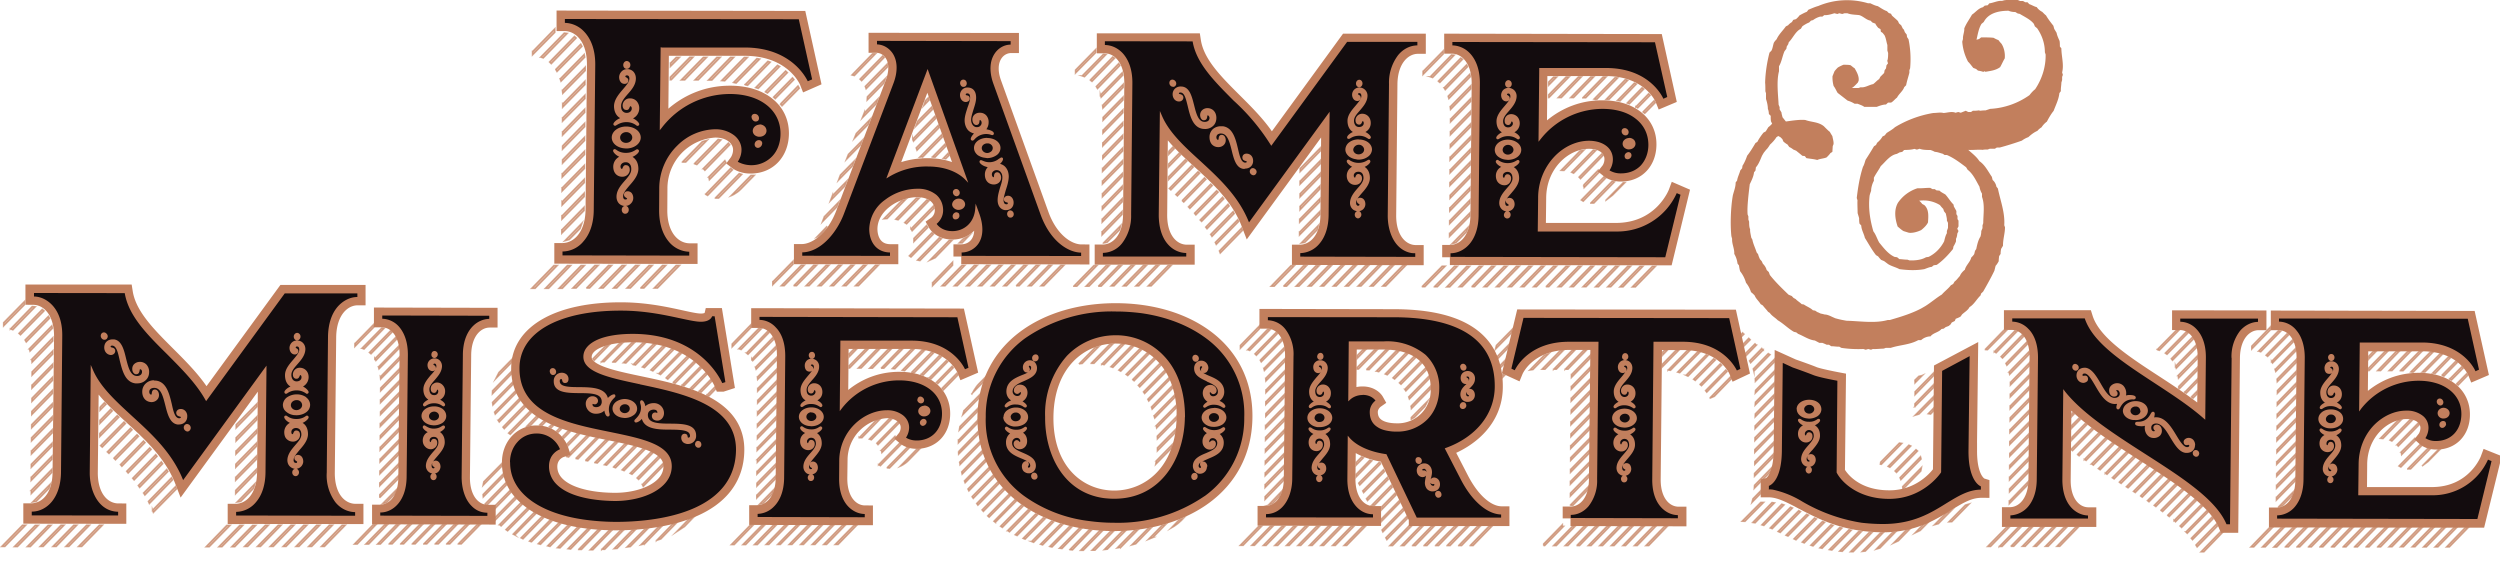 <?xml version="1.0" encoding="UTF-8"?>
<svg xmlns="http://www.w3.org/2000/svg" fill="none" viewBox="0 0 200 45">
  <g clip-path="url(#a)">
    <path fill="#CD8E6F" stroke="#C27F5D" stroke-miterlimit="10" stroke-width=".12" d="m42.61 4.12 1.78-1.83v.3L42.6 4.4v-.3h.01Zm-.08 18.95 1.78-1.83h.28l-1.78 1.83h-.28Zm.72-18.5 1.89-1.93.25.03-1.93 1.97-.2-.07h-.01Zm.37 18.5 1.77-1.83h.28l-1.78 1.83h-.27Zm.34-18.11 2-2.05.14.13-2 2.06-.14-.14Zm.5.59 2-2.03.1.19-2 2.02-.1-.17v-.01Zm.36.75 1.92-1.96.04.24-1.9 1.93-.07-.21Zm-.11 16.77 1.77-1.83h.29l-1.78 1.83h-.28ZM45 7.22l1.82-1.86v.29l-1.8 1.83-.03-.26Zm.02 1.09 1.78-1.83v.29l-1.79 1.82V8.3Zm-.01 1.11L46.8 7.6v.29L45 9.71v-.29h.01Zm0 1.12 1.77-1.82V9L45 10.83v-.29h.01ZM45 11.67l1.78-1.83v.3L45 11.95v-.3Zm0 1.11 1.77-1.82v.29L45 13.07v-.29Zm-.01 1.12 1.78-1.83v.3l-1.8 1.82v-.3H45Zm-.01 1.12 1.78-1.82v.28l-1.8 1.82v-.28h.02Zm-.01 1.12 1.78-1.82v.29l-1.79 1.82v-.3Zm0 1.12 1.77-1.83v.3l-1.79 1.82v-.3h.01Zm-.02 1.12 1.78-1.82v.29l-1.79 1.82v-.29h.01Zm.22.89 1.4-1.44-.16.46-.87.88-.37.1Zm.64 3.78 1.78-1.82h.28l-1.78 1.82h-.28Zm1.1 0 1.77-1.82h.27l-1.78 1.82h-.27Zm1.07 0 1.78-1.82h.28l-1.78 1.82h-.28Zm1.08 0 1.78-1.82h.28l-1.78 1.82h-.28Zm1.08 0 1.78-1.82h.28l-1.77 1.82h-.29Zm1.1 0L53 21.23h.28l-1.77 1.82h-.29Zm1.08 0 1.77-1.82h.29l-1.78 1.82h-.28Zm1.3-16.66v-.22l1.57-1.6h.27L53.7 6.39h-.06Zm.02-1.35.46-.46h.28l-.75.75v-.29h.01Zm.85 1.36 1.78-1.82h.28L54.78 6.4h-.29Zm.1 6.55 1.6-1.63.4-.11-1.73 1.76h-.27v-.02Zm.99-6.55 1.77-1.82h.29L55.86 6.4h-.28Zm-.03 6.69 1.9-1.94.24.04-1.94 1.98-.2-.07v-.01Zm.7.4 2.02-2.05.12.14-2 2.05-.13-.14Zm.2 2.04 2.01-2.08.15.13-2 2.06-.17-.1v-.01Zm.21-9.12 1.78-1.83h.28l-1.77 1.83h-.29Zm.03 7.75 1.3-1.32.1.19-1.34 1.36-.05-.23h-.01Zm.54 1.67 1.91-1.95.21.07-1.86 1.9h-.26v-.02Zm.49-9.38 1.82-1.86h.27l-1.83 1.88-.26-.02Zm1.55 8.68c-.37.38-.8.54-.8.54l1.6-1.64h.28l-1.08 1.1Zm-.6-8.53 1.88-1.92.24.04-1.9 1.93-.22-.05Zm.9.2 1.86-1.9.2.07-1.82 1.86-.23-.05v.01Zm.87.21 1.76-1.79.18.1-1.72 1.76-.22-.07Zm.78.33 1.63-1.67.15.14-1.6 1.64-.18-.1v-.01Zm.66.43 1.52-1.55.12.15-1.5 1.53-.14-.13Zm.56.54 1.4-1.44.11.19-1.39 1.41-.12-.15V8.3Zm-.61 14.22 1.62-1.65v.26l-1.63 1.65v-.26h.01Zm.66.33 1.61-1.65h.26l-1.62 1.65h-.25Zm1 0 1.61-1.65h.25l-1.62 1.65h-.25Zm.98 0 1.62-1.65h.25l-1.61 1.65h-.26Zm1.7-4.76s-.1.24-.4.55c-.26.28-.46.34-.46.34l.87-.9Zm-.71 4.76 1.62-1.65h.25l-1.62 1.65h-.25Zm.5-5.54 1.15-1.18-.16.42-1.16 1.19.16-.43Zm.63-1.67 1.15-1.17-.16.42-1.15 1.17.16-.43v.01Zm-.14 7.21 1.62-1.65h.25l-1.62 1.65h-.25Zm.78-8.86 1.13-1.15-.15.42-1.14 1.16.16-.43Zm.21 8.86 1.62-1.65h.25l-1.61 1.65h-.26Zm.43-10.51 1.12-1.14-.15.4-1.13 1.15.16-.41ZM68.15 6l1.65-1.7h.25l-1.7 1.75-.2-.05Zm.35 4.68 1.12-1.15-.16.43-1.13 1.14.17-.42Zm-.08 12.18 1.62-1.65h.25l-1.61 1.65h-.26Zm.38-16.53 1.82-1.86.13.12-1.82 1.87-.13-.13Zm.34 2.7 1.1-1.13-.15.42-1.12 1.13.17-.43Zm.08-2.12 1.76-1.8.03.24-1.72 1.76-.07-.2Zm.15 1.1.02-.27 1.47-1.5-.15.42-1.34 1.36Zm1.32 9.5 1.42-1.45.36-.11-1.5 1.54-.28.02Zm.96.03 1.66-1.7h.25l-1.71 1.75-.2-.05Zm.72.27 1.79-1.83.17.08-1.8 1.85-.16-.1Zm.51 2.76-.14-.1 1.82-1.87.13.12-1.81 1.85Zm0-2.26 1.8-1.85.06.2-1.77 1.81-.1-.17v.01Zm.14-7.2 1.78-1.83.06.2-1.78 1.82-.06-.2Zm.09 7.96 1.02-1.04.1.17-1.12 1.14v-.27Zm.3-9.37 1.13-1.15.07.2-1.36 1.37.16-.42Zm-.12 2.13 1.77-1.81.08.19-1.78 1.82-.07-.2Zm.3 9.02-.2-.04 1.76-1.8.18.08-1.73 1.76Zm.24-8.3-.27.03 1.77-1.81.07.2-1.57 1.59v-.01Zm.2-4.5.24-.24.07.19-.46.48.16-.43Zm.35 12.77 1.56-1.6h.24l-1.36 1.4-.44.2Zm.2-8.26 1.02-1.04.07.19-.86.87-.24-.01v-.01Zm.03 10.05 1.6-1.65v.26l-1.61 1.65v-.26Zm.73.26 1.62-1.65h.25l-1.61 1.65h-.26Zm.11-10.2.4-.42.08.19-.27.27-.2-.04Zm.88 10.2 1.62-1.65h.25l-1.62 1.65h-.25Zm.39-3.43.35-.35.5-.27-.6.62h-.25Zm.6 3.43 1.61-1.65h.26l-1.62 1.65h-.25Zm.98 0 1.62-1.65h.26l-1.62 1.65h-.26Zm1 0 1.62-1.65h.25l-1.62 1.65h-.25Zm.99 0 1.61-1.65h.26l-1.62 1.65h-.25Zm1 0 1.6-1.65h.26l-1.62 1.65h-.25Zm.98 0 1.62-1.65h.25l-1.62 1.65h-.25Zm.99 0 1.61-1.65h.26l-1.62 1.65h-.25Zm2.79-17.28 1.62-1.65v.26l-1.63 1.65V5.6Zm-.15 17.3 1.61-1.65h.26l-1.62 1.66h-.25Zm.67-16.82 1.7-1.73.23.01-1.74 1.79-.2-.07Zm.3 16.83 1.62-1.66h.26l-1.62 1.66h-.26Zm.35-16.5 1.8-1.85.16.1-1.82 1.87-.14-.11Zm.48.52 1.8-1.85.1.17-1.8 1.85-.1-.17Zm.16 15.98 1.62-1.66h.25L88.1 22.9h-.25Zm.17-15.3 1.75-1.79.04.21-1.73 1.77-.06-.2Zm.18.82 1.65-1.69V7l-1.63 1.66-.03-.24h.01Zm.03.97 1.61-1.64V8l-1.61 1.64V9.4Zm0 1.02 1.6-1.64v.25l-1.61 1.65v-.26Zm-.01 1.02 1.6-1.65v.27l-1.61 1.64v-.26Zm-.01 1.01 1.6-1.64v.26l-1.6 1.64v-.26Zm0 1.02 1.6-1.64v.26l-1.62 1.65v-.27h.01Zm-.02 1.02 1.61-1.65v.27l-1.62 1.64v-.26h.01Zm0 1.01 1.6-1.64v.26l-1.61 1.65v-.27Zm-.01 1.02 1.6-1.64v.25l-1.61 1.65v-.26Zm-.01 1.02 1.6-1.65v.27l-1.61 1.64v-.26Zm-.01 1.01 1.6-1.64v.26l-1.61 1.65v-.27Zm.1.9 1.4-1.42-.1.37-1 1-.3.06Zm.6 3.44 1.61-1.65h.26l-1.62 1.65h-.25Zm.98 0 1.62-1.65h.26l-1.62 1.65h-.26Zm1 0 1.62-1.65h.24l-1.61 1.65h-.25Zm.99 0 1.61-1.65h.26l-1.62 1.65h-.25ZM93.5 12.1l.34-.35.12.13-.46.48v-.27.01Zm-.01 1.01.84-.86.13.13-.97.99v-.26Zm-.01 1.03 1.35-1.38.13.12-1.48 1.51v-.25Zm.06.94 1.8-1.85.13.13-1.8 1.84-.13-.12Zm.52.48 1.78-1.83.14.12-1.79 1.83-.13-.12Zm.5.5 1.8-1.84.12.12-1.78 1.83-.13-.12Zm.51.49 1.79-1.83.13.12-1.8 1.84-.12-.13Zm.49.5 1.77-1.8.13.12-1.79 1.83-.11-.13v-.01Zm.45.55 1.8-1.83.1.14-1.78 1.81-.12-.12Zm.44.57 1.79-1.84.1.15-1.78 1.83-.11-.14Zm.4.58 1.8-1.83.09.17-1.78 1.83-.1-.16Zm.37.64 1.8-1.83.08.16-1.8 1.84-.08-.17Zm.33.68 1.78-1.83.08.18-1.79 1.83-.07-.18Zm4.13 2.83 1.6-1.65h.28l-1.62 1.65h-.26Zm1 0 1.6-1.65h.26l-1.61 1.65h-.26Zm.99 0 1.61-1.65h.26l-1.62 1.65h-.25Zm.35-9.43 1.61-1.65v.26l-1.62 1.66v-.27Zm-.01 1.02 1.62-1.66v.27L104 14.75v-.26ZM104 15.5l1.62-1.65v.26L104 15.77v-.26Zm0 1.01 1.6-1.65v.26L104 16.8v-.27h.01Zm-.02 1.02 1.62-1.66v.27l-1.63 1.65v-.26h.01Zm0 1.02 1.61-1.65v.26l-1.63 1.65v-.26h.01Zm.1.9 1.4-1.44-.1.38-1 1.01-.3.05Zm.58 3.44 1.62-1.66h.26l-1.62 1.66h-.26Zm1 0 1.62-1.66h.24l-1.61 1.66h-.25Zm.99 0 1.61-1.66h.26l-1.62 1.66h-.25Zm.98 0 1.62-1.66h.26l-1.62 1.66h-.26Zm1 0 1.62-1.66h.25l-1.62 1.66h-.25Zm.99 0 1.61-1.66h.26l-1.62 1.66h-.25Zm.98 0 1.62-1.66h.26l-1.62 1.66h-.26Zm3.25-17.19 1.62-1.65v.26l-1.63 1.66V5.7Zm-.1 17.24 1.62-1.65h.26L114 22.94h-.26Zm.67-16.8 1.7-1.75.23.02-1.74 1.8-.2-.07Zm.32 16.8 1.62-1.65h.25l-1.62 1.66h-.25Zm.32-16.45 1.8-1.85.15.1-1.82 1.86-.13-.1Zm.47.53 1.8-1.84.08.16-1.79 1.84-.1-.16Zm.32.67 1.74-1.77.04.22-1.72 1.76-.06-.2Zm-.13 15.27 1.62-1.66h.25l-1.61 1.66h-.26Zm.3-14.43 1.65-1.69v.27l-1.63 1.66-.03-.24h.01Zm.03.99 1.61-1.65v.25l-1.62 1.65v-.25Zm-.01 1.01 1.61-1.65v.26l-1.62 1.66v-.27Zm-.01 1.02 1.62-1.66v.27l-1.63 1.65v-.26Zm-.01 1.02 1.62-1.65v.26L116 12.83v-.26h.01Zm0 1.01 1.6-1.65v.26L116 13.85v-.27h.01ZM116 14.6l1.62-1.66v.27l-1.63 1.65v-.26h.01Zm0 1.02 1.61-1.65v.25L116 15.88v-.26Zm-.01 1.01 1.61-1.65v.26l-1.62 1.66v-.27Zm-.01 1.02 1.61-1.66v.27l-1.62 1.65v-.26Zm-.01 1.02 1.62-1.65v.26l-1.63 1.65v-.26Zm.17.84 1.33-1.36-.14.4-.85.87-.34.09Zm.59 3.43 1.61-1.65h.26l-1.62 1.65h-.25Zm1 0 1.6-1.65h.26l-1.62 1.65h-.25Zm.98 0 1.62-1.65h.25l-1.61 1.65h-.26Zm.99 0 1.61-1.65h.26l-1.62 1.65h-.25Zm.98 0 1.62-1.65h.26l-1.62 1.65h-.26Zm1 0 1.62-1.65h.25l-1.61 1.65h-.26Zm.99 0 1.61-1.65h.26l-1.62 1.65h-.25Zm1 0 1.61-1.65h.25l-1.62 1.65h-.25Zm.22-15.13v-.23l1.4-1.43h.25l-1.62 1.66h-.03Zm0-1.25.4-.4h.26l-.66.67v-.27Zm.76 1.25 1.62-1.66h.25l-1.61 1.66h-.26Zm0 15.13 1.62-1.65h.25l-1.61 1.65h-.26Zm.23-9.31 1.52-1.56.32-.06-1.6 1.63-.24-.01Zm.76-5.82 1.62-1.66h.25l-1.62 1.66h-.25Zm.08 5.97 1.74-1.78.21.04-1.78 1.82-.17-.08Zm-.09 9.16 1.62-1.65h.25l-1.61 1.65h-.26Zm.69-8.77 1.83-1.87.11.13-1.82 1.87-.12-.13Zm.18 1.83 1.81-1.85.15.1-1.8 1.85-.16-.1Zm.12-8.18 1.63-1.67h.25l-1.64 1.68h-.24Zm.07 6.98 1.17-1.2.1.16-1.23 1.26-.04-.23v.01Zm-.06 8.14 1.62-1.65h.26l-1.62 1.65h-.26Zm.63-6.7 1.71-1.75.2.06-1.66 1.7h-.25Zm.38-8.28-.13-.03 1.7-1.73.22.03-1.68 1.72h-.11Zm-.02 14.99 1.62-1.66h.25l-1.61 1.66h-.26Zm.86-15 1.55-1.6.2.07-1.5 1.53h-.25Zm0 8.06 1.38-1.4h.14l-1 1.01-.52.4Zm.12 6.94 1.62-1.66h.25l-1.61 1.66h-.26Zm.78-14.91 1.37-1.4.17.08-1.32 1.36-.22-.04Zm.2 14.92 1.62-1.66h.25l-1.61 1.66h-.26Zm.59-14.72 1.2-1.23.14.11-1.16 1.19-.18-.07Zm.4 14.72 1.62-1.66h.26l-1.62 1.66h-.26Zm.29-14.41 1.03-1.06.13.13-1 1.02-.16-.1Zm.58.4.89-.9.1.16-.85.86-.14-.11ZM.29 25.81l1.68-1.71v.27L.29 26.08v-.27ZM.13 43.72l1.67-1.71h.27L.39 43.72H.13Zm.7-17.4 1.75-1.8.25.02-1.8 1.85-.2-.08Zm.31 17.41 1.68-1.71h.26L1.4 43.73h-.26Zm.37-17.06 1.87-1.92.15.12-1.89 1.92-.13-.12Zm.49.53 1.87-1.9.1.16-1.87 1.91-.1-.17Zm.17 16.53 1.68-1.71h.25l-1.67 1.71h-.26Zm.17-15.83 1.81-1.85.05.21-1.8 1.84-.05-.2Zm.19.85L4.23 27v.28L2.56 29l-.02-.25Zm.03 1 1.67-1.7v.28l-1.67 1.7v-.27Zm0 1.06 1.66-1.7v.26l-1.67 1.7v-.26Zm-.01 1.05 1.66-1.7v.27l-1.66 1.7v-.27Zm-.01 1.05 1.66-1.7v.27l-1.66 1.7v-.27Zm-.01 1.06 1.67-1.7v.27l-1.67 1.7v-.27Zm-.01 1.05 1.67-1.7v.27l-1.67 1.7v-.27Zm0 1.05 1.66-1.7v.27l-1.67 1.7v-.27Zm-.02 1.07 1.67-1.7v.26L2.5 37.4v-.26Zm0 1.04 1.66-1.7v.27l-1.67 1.7v-.27Zm-.01 1.05 1.66-1.7v.27L2.5 39.5v-.27Zm.1.94 1.45-1.47-.12.38-1.02 1.04-.31.05Zm.61 3.55 1.68-1.71h.26l-1.68 1.71H3.2Zm1.02 0 1.68-1.71h.26L4.5 43.72h-.27Zm1.03 0 1.68-1.71h.25l-1.67 1.71h-.26Zm1.02 0 1.68-1.71h.26l-1.67 1.71h-.27ZM8 32.57l.36-.37.13.14-.49.5v-.28Zm0 1.05.86-.89.13.14-1 1.02v-.27Zm-.02 1.05 1.4-1.43.14.13-1.54 1.57v-.27Zm.06.98 1.88-1.9.12.13-1.86 1.9-.14-.13Zm.54.5 1.86-1.9.13.13-1.85 1.9-.14-.13Zm.53.5 1.85-1.88.13.13-1.85 1.89-.13-.13Zm.52.52 1.85-1.9.13.14-1.86 1.9-.12-.14Zm.5.53 1.85-1.88.12.13-1.85 1.9-.12-.15Zm.48.56 1.85-1.9.11.15-1.84 1.89-.12-.14Zm.45.58 1.85-1.9.11.16-1.85 1.9-.11-.16Zm.42.6 1.86-1.89.1.17-1.85 1.89-.1-.16Zm.39.67 1.85-1.9.09.18-1.86 1.9-.08-.18Zm.33.7 1.85-1.9.08.2L12.27 41l-.07-.2Zm4.28 2.93 1.66-1.71h.28l-1.68 1.71h-.26Zm1.02 0 1.68-1.71h.26l-1.68 1.71h-.26Zm1.03 0 1.68-1.71h.26l-1.68 1.71h-.26Zm.36-9.77 1.68-1.7v.26l-1.68 1.72v-.28Zm-.01 1.05 1.68-1.71v.27l-1.68 1.72v-.28Zm0 1.06 1.67-1.71v.27l-1.68 1.71v-.27Zm-.02 1.05 1.68-1.72v.28l-1.68 1.71v-.27Zm0 1.05 1.67-1.72v.28l-1.68 1.7v-.26Zm-.01 1.05 1.67-1.71v.27l-1.67 1.72v-.28Zm.1.94 1.46-1.5-.12.4-1.03 1.05-.31.05Zm.6 3.55 1.68-1.71h.26l-1.67 1.71h-.27Zm1.03 0 1.68-1.71h.25l-1.67 1.71h-.26Zm1.02 0 1.68-1.71h.26l-1.67 1.71h-.27Zm1.03 0 1.67-1.71h.27l-1.68 1.71h-.26Zm1.03 0 1.67-1.71h.27l-1.68 1.71h-.26Zm1.02 0 1.67-1.71h.27l-1.68 1.71h-.26Zm1.02 0 1.67-1.71h.27l-1.68 1.71h-.26Zm2.7-16.24 1.5-1.54v.25l-1.51 1.54v-.25Zm-.06 16.05 1.5-1.55h.24l-1.5 1.55h-.24Zm.61-15.67 1.6-1.63.2.02-1.63 1.68-.16-.07h-.01Zm.3 15.67 1.51-1.55H31l-1.5 1.55h-.24Zm.3-15.33 1.69-1.74.14.1-1.7 1.75-.13-.11Zm.43.5 1.7-1.74.07.16-1.68 1.73-.09-.16Zm.3.64 1.62-1.66.03.2-1.61 1.64-.05-.18Zm-.09 14.19 1.5-1.55h.24l-1.5 1.55h-.24Zm.25-13.4 1.53-1.58v.24l-1.52 1.55-.02-.22Zm.02.9 1.5-1.54v.25l-1.51 1.54v-.24Zm-.01.96 1.5-1.54v.24l-1.51 1.54v-.24Zm-.01.95 1.5-1.55v.25l-1.5 1.54v-.24Zm0 .94 1.5-1.54v.25l-1.52 1.54v-.25h.01Zm-.02.96 1.5-1.55v.25l-1.5 1.54v-.24Zm0 .94 1.5-1.54v.25l-1.51 1.54v-.25Zm-.01.95 1.5-1.54v.24l-1.51 1.54v-.24Zm-.01.95 1.5-1.54v.24l-1.51 1.54v-.24Zm-.01.95 1.5-1.54v.24l-1.51 1.54v-.24Zm-.01 1.2v-.26l1.51-1.54v.25l-1.51 1.54Zm.2.48 1.19-1.2-.16.39-.7.72-.33.09Zm.55 3.2 1.5-1.53h.24l-1.5 1.54h-.24Zm.92 0 1.5-1.53h.24l-1.5 1.54h-.24Zm.93 0 1.5-1.53h.23l-1.5 1.54h-.23Zm.92 0 1.5-1.53h.24l-1.5 1.54h-.24Zm.91 0 1.51-1.53h.24l-1.5 1.54h-.25Zm.92 0 1.51-1.53h.24l-1.5 1.54h-.25Zm.93 0 1.5-1.53h.25l-1.51 1.54h-.24Zm2.04-4.97 1.43-1.45v.23l-1.49 1.52.06-.29Zm-.06 1.02 1.6-1.64.04.2-1.62 1.65-.02-.21Zm.16.76 1.66-1.7.07.17-1.66 1.71-.07-.18Zm.3.65 1.69-1.73.1.14-1.7 1.74-.1-.15Zm.3-9.71 1.5-1.54v.23l-1.51 1.57.01-.26Zm0 .93 1.6-1.62.05.18-1.62 1.66-.03-.22Zm.16.78 1.66-1.69.07.16-1.67 1.7-.06-.17Zm-.07 8.54 1.7-1.74.12.12-1.71 1.75-.11-.13Zm.42-11.71 1.05-1.07-.04.28-1.27 1.3.26-.51Zm-.06 3.82 1.69-1.73.08.15-1.68 1.73-.1-.15Zm.1 8.35 1.7-1.74.14.11-1.7 1.74-.13-.11Zm.28-7.8 1.7-1.75.12.13-1.71 1.75-.11-.13Zm.38 8.3-.14-.1 1.7-1.72.14.1-1.7 1.72Zm.07-7.82 1.71-1.75.14.1-1.71 1.75-.14-.1Zm.52 8.16-.15-.08L42.72 41l.16.09-1.69 1.71Zm.48.22 1.66-1.7.16.08-1.66 1.7-.16-.08Zm.43-8.9.8-.83.15.1-.62.64-.32.1-.01-.01Zm.4 9.22-.16-.06 1.64-1.68.17.07-1.64 1.67Zm.54.15 1.63-1.65.18.05-1.62 1.65-.19-.05Zm.11-9.5.33-.33.16.08-.28.28-.2-.02Zm.84 9.72-.2-.05 1.61-1.63.2.05L44 43.72Zm-.07-9.57.19-.18.16.07-.19.2-.16-.09Zm.6.33.24-.25.17.07-.29.29-.13-.1v-.01Zm.06 9.33 1.59-1.62.2.03-1.58 1.62-.2-.02v-.01Zm.41-8.88.45-.46.18.06-.53.54-.1-.13v-.01Zm.28 1.6.12-.13.26-.07-.04-.15 1.3-1.32.2.04-1.63 1.67-.2-.05Zm.09-1.03.82-.83.18.05-.92.94-.08-.16Zm.06 8.4L47 42.3l.2.03-1.55 1.6-.22-.03Zm.62-7.22 1.62-1.65.18.04-1.61 1.65-.2-.04h.01Zm.24 7.27 1.54-1.57.22.01-1.53 1.57h-.23Zm.54-7.11 1.61-1.65.2.05-1.62 1.64-.2-.04Zm.37 7.15 1.51-1.55h.23l-1.51 1.55h-.23Zm.23-15.29 1-1.02.32-.09-1.22 1.25-.1-.13Zm.15 8.3 1.63-1.65.2.04-1.63 1.66-.2-.04Zm.52-8.04 1.47-1.5.25-.02-1.48 1.5h-.24v.02Zm.03 15 1.49-1.52h.24l-1.48 1.51h-.25v.01Zm.21-6.78 1.63-1.67.2.04-1.64 1.67-.19-.04Zm.67-8.22 1.53-1.55h.23l-1.53 1.56h-.23Zm.06 8.4 1.65-1.68.2.05-1.67 1.7-.18-.06Zm.04 6.54 1.46-1.5.26-.01-1.46 1.49-.26.02Zm.65-6.31 1.68-1.71.17.06-1.68 1.72-.17-.07Zm.1-8.57 1.56-1.59.22.02-1.57 1.6-.2-.03Zm.28 14.75 1.44-1.45.27-.04-1.42 1.45-.29.04Zm.26-5.9 1.7-1.74.16.08-1.7 1.74-.16-.08Zm.25-8.7 1.6-1.64.21.04-1.62 1.64-.2-.05Zm.31 9.07 1.72-1.75.13.11-1.72 1.76-.13-.12Zm.42-8.88L53 27.7l.2.05-1.64 1.67-.18-.06Zm.19 14.15-.31.08 1.38-1.42.29-.05-1.36 1.4Zm-.18-4.75 1.66-1.7.02.21-1.61 1.65-.08-.16Zm.67-9.16 1.66-1.7.17.08-1.66 1.7-.17-.08Zm.45 13.65 1.28-1.32.31-.07-1.23 1.26-.36.12Zm.19-13.36 1.67-1.7.15.08-1.68 1.7-.15-.08Zm.58.34 1.68-1.72.15.1-1.69 1.73-.14-.1Zm.54.39 1.69-1.72.13.1-1.63 1.67-.18-.06Zm.28 11.94 1-1.03.38-.14-.72.74-.66.43Zm.45-11.73 1.47-1.5.12.11-1.42 1.44-.17-.06v.01Zm.68.23 1.23-1.24.11.12-1.16 1.19-.17-.07Zm.68.26.95-.97.1.14-.88.9-.16-.08h-.01Zm.64.29.65-.67.08.16-.58.6-.15-.1Zm2.02-4.09 1.5-1.55v.25l-1.5 1.54v-.24Zm-.07 16.05 1.5-1.54h.24l-1.5 1.54h-.24Zm.6-15.67 1.6-1.63.22.03-1.63 1.67-.17-.07h-.01Zm.32 15.67 1.51-1.54h.23l-1.5 1.54h-.24Zm.3-15.33 1.69-1.74.12.11-1.69 1.74-.13-.11Zm.42.5L61.82 27l.08.16-1.68 1.7-.08-.14Zm.3.63 1.62-1.66.04.2-1.61 1.64-.06-.18Zm-.1 14.2 1.5-1.54h.25l-1.5 1.54h-.25Zm.26-13.42 1.54-1.58v.25l-1.53 1.55-.02-.22Zm.02.92 1.51-1.54v.24l-1.52 1.54v-.24h.01Zm0 .95 1.5-1.55v.25l-1.51 1.54v-.24Zm-.01.94 1.5-1.54v.25L60.6 33.2v-.25Zm-.01.96 1.5-1.55v.25l-1.51 1.54v-.24Zm-.01.94 1.5-1.54v.25l-1.5 1.54v-.25Zm0 .95 1.5-1.55v.25l-1.52 1.54v-.24h.01Zm-.02.95 1.5-1.54v.24L60.58 37v-.24Zm0 .95 1.5-1.54v.24l-1.52 1.54v-.24h.01Zm-.02.94 1.51-1.54v.25l-1.51 1.54v-.25Zm0 .96 1.5-1.54v.24l-1.51 1.54v-.24Zm.18.75 1.2-1.23-.15.4-.73.74-.32.09Zm.54 3.2 1.5-1.54h.24l-1.5 1.54h-.24Zm.93 0 1.5-1.54h.23l-1.5 1.54h-.23Zm.92 0 1.5-1.54h.24l-1.5 1.54h-.24Zm.92 0 1.5-1.54h.24l-1.5 1.54h-.24Zm.92 0 1.5-1.54h.24l-1.5 1.54h-.24Zm.92 0 1.51-1.54h.24l-1.5 1.54h-.25Zm.92 0 1.51-1.54h.24l-1.5 1.54h-.25Zm1.12-14.11v-.19l1.33-1.35h.23l-1.51 1.54h-.05Zm0-1.14.4-.4h.24l-.63.65v-.25Zm.73 1.14 1.5-1.54h.24l-1.5 1.54h-.24Zm.09 5.56 1.35-1.4.33-.09-1.46 1.5h-.23V35Zm.82-5.55 1.5-1.54h.25l-1.51 1.54h-.24Zm-.02 5.67 1.61-1.65.2.04-1.64 1.67-.17-.06Zm.6.33 1.7-1.74.1.12-1.7 1.74-.1-.12Zm.14 1.72L72 35.42l.13.1-1.7 1.74-.15-.09Zm.2-7.72 1.5-1.54h.24l-1.51 1.54h-.24Zm.02 6.56 1.1-1.12.08.16-1.13 1.16-.04-.2h-.01Zm.45 1.41 1.62-1.65.17.06-1.58 1.61-.22-.02Zm.42-7.94 1.54-1.57h.23l-1.55 1.59-.22-.02Zm1.3 7.36c-.3.31-.67.46-.67.46l1.36-1.4h.23l-.92.94Zm-.5-7.23 1.6-1.63.2.04-1.6 1.63-.2-.04Zm.77.15 1.57-1.6.18.07-1.55 1.59-.2-.05Zm.73.2 1.48-1.53.16.1-1.46 1.48-.18-.06Zm.66.26 1.38-1.4.12.1-1.36 1.4-.15-.1Zm.56.37 1.28-1.31.1.13-1.25 1.28-.13-.1Zm.47.46 1.2-1.22.08.16-1.17 1.2-.11-.13Zm1.33 4.14 1.5-1.56v.24l-1.52 1.56v-.25h.02Zm0 .92 1.55-1.6.03.22-1.58 1.6-.01-.23v.01Zm.1-2 1.42-1.44-.02.26-1.45 1.48.05-.3Zm-.02 2.85 1.62-1.65.03.2-1.62 1.66-.02-.2h-.01Zm.16.78 1.64-1.69.06.18-1.66 1.7-.04-.19Zm.19-4.9 1.25-1.28-.06.3-1.3 1.33.1-.35h.01Zm.03 5.62 1.67-1.72.07.16-1.68 1.72-.06-.16Zm.28.65 1.69-1.73.08.16-1.69 1.73-.08-.16Zm.32-7.6s.25-.51.57-.83l.47-.48-.15.39-.9.91Zm.02 8.2L79.46 38l.1.14-1.7 1.74-.1-.14Zm.36.56 1.7-1.74.1.14-1.7 1.74-.1-.14Zm.43.51 1.7-1.74.11.13-1.7 1.74-.11-.13Zm.45.48 1.7-1.73.12.11-1.7 1.73-.12-.11Zm.63.53-.13-.1 1.68-1.72.13.1-1.68 1.7v.02Zm.4.3 1.67-1.7.14.1-1.66 1.7-.15-.1Zm.56.35 1.66-1.68.15.09-1.65 1.69-.15-.1Zm.77.4-.16-.07 1.64-1.67.16.07-1.64 1.67Zm.47.22 1.63-1.66.17.07-1.63 1.66-.17-.07Zm.68.25 1.61-1.64.17.07-1.61 1.64-.18-.07Zm.89.28-.18-.06 1.61-1.63.18.06-1.61 1.63Zm.56.12 1.6-1.62.19.05-1.6 1.62-.19-.05Zm.78.14 1.58-1.6.2.03-1.57 1.6-.2-.03Zm.83.11 1.56-1.6.2.03L85.8 44l-.21-.02Zm.75-14.87 1.27-1.3.34-.1-1.36 1.38-.26.03h.01Zm.34 14.93h-.23l1.53-1.58.23.02-1.53 1.56Zm.62-14.97 1.5-1.53.25-.01-1.52 1.55h-.23v-.01Zm.3 14.96h-.24l1.5-1.53h.25l-1.5 1.53Zm.54-14.88 1.58-1.62.22.02-1.6 1.64-.2-.05v.01Zm.46 14.8-.26.03 1.46-1.5h.26l-1.46 1.47Zm.44-14.54-.17-.06 1.64-1.68.18.06-1.65 1.68Zm.47.21 1.67-1.7.16.07-1.67 1.72-.16-.09Zm.16 14.18-.3.05 1.4-1.42.28-.03-1.38 1.41Zm.42-13.84 1.7-1.73.14.1-1.7 1.73-.14-.1Zm.53.41 1.7-1.73.12.11-1.7 1.73-.12-.1Zm-.08 13.24 1.29-1.32.28-.05-1.24 1.28-.33.09Zm.53-12.77 1.7-1.74.12.13-1.7 1.74-.12-.13Zm.41.52 1.7-1.73.09.15-1.69 1.72-.1-.14Zm.35.59 1.68-1.71.06.16-1.66 1.7-.08-.15ZM92.25 43l-.4.16 1.11-1.13.32-.09L92.24 43Zm-.14-10.44 1.64-1.68.06.18-1.64 1.68-.06-.18Zm.22.7 1.62-1.65.03.2-1.6 1.64-.06-.18h.01Zm.16 3.61 1.31-1.34-.1.36-1.25 1.27.05-.29Zm0-2.82 1.59-1.62.01.22-1.56 1.6-.03-.2Zm.1 1.07-.01-.23 1.53-1.56v.25l-1.52 1.54Zm0 .7 1.47-1.49-.04.3-1.43 1.45v-.26Zm1.88 5.85c-.33.34-.81.6-.81.6l.65-.67.39-.16-.22.23h-.01Zm4.76-14.04 1.51-1.55v.25l-1.51 1.54v-.24Zm-.02 16 1.5-1.54h.24l-1.5 1.54h-.24Zm.6-15.65 1.61-1.65.2.04-1.64 1.67-.16-.06Zm.32 15.65 1.5-1.54h.23l-1.5 1.54h-.23Zm.26-15.32 1.7-1.73.12.1-1.7 1.75-.12-.12Zm.43.5 1.68-1.71.07.16-1.67 1.7-.08-.14Zm.29.66 1.62-1.66.03.2-1.61 1.64-.05-.18Zm-.06 14.17 1.5-1.54h.24l-1.5 1.54h-.24Zm.21-13.38 1.53-1.57v.25l-1.52 1.55-.02-.23h.01Zm.02.93 1.5-1.54v.23l-1.51 1.55v-.24Zm-.01.94 1.5-1.54v.25l-1.51 1.54v-.25Zm-.01.95 1.5-1.54v.24l-1.5 1.55v-.25Zm0 .95 1.5-1.54v.25l-1.52 1.54v-.25h.01Zm-.02.95 1.5-1.54v.25l-1.5 1.54v-.25Zm0 .95 1.5-1.55v.25l-1.51 1.54v-.24Zm-.01.95 1.5-1.54v.24l-1.51 1.54v-.24Zm-.01.95 1.5-1.55v.25l-1.51 1.54v-.24Zm-.01.94 1.5-1.54v.25l-1.51 1.54v-.25Zm-.01.96 1.5-1.55v.25l-1.5 1.54v-.24Zm.25.69 1.11-1.15-.19.44-.57.59-.36.12Zm.52 3.22 1.51-1.54h.24l-1.5 1.54h-.25Zm.93 0 1.5-1.54h.24l-1.5 1.54h-.24Zm.92 0 1.5-1.54h.25l-1.51 1.54h-.24Zm.92 0 1.5-1.54h.25l-1.51 1.54h-.24Zm.92 0 1.5-1.54h.25l-1.51 1.54h-.24Zm.93 0 1.5-1.54h.24l-1.5 1.54h-.24Zm1.15 0h-.23l1.5-1.54h.24l-1.51 1.54Zm.83-14.11v-.14l1.38-1.4h.23l-1.5 1.54h-.1Zm.01-1.1.44-.45h.24l-.68.7v-.25Zm-.08 8.55.43-.44.16.08-.6.61v-.25Zm-.01.96 1.1-1.14.17.06-1.28 1.32v-.24Zm.2.71 1.64-1.66.08.02.04.1-1.67 1.7-.09-.15Zm.32.62 1.67-1.7.09.15-1.68 1.7-.08-.15Zm.3-9.7 1.54-1.59h.23l-1.55 1.6-.23-.01Zm0 10.33 1.68-1.72.08.17-1.67 1.7-.09-.15Zm.41.53 1.58-1.62.09.16-1.43 1.46h-.24Zm.38-10.74 1.6-1.63.22.03-1.62 1.65-.19-.05Zm.43 10.85 1.08-1.1.09.15-1.17 1.2v-.25Zm0 .95 1.4-1.43.07.15-1.49 1.52v-.24h.01Zm.1 1.07-.07-.16 1.68-1.72.08.16-1.69 1.72Zm.18-12.64 1.65-1.69.18.06-1.66 1.7-.17-.07Zm.05 13.1 1.69-1.72.07.16-1.67 1.72-.09-.16Zm.32.63 1.67-1.72.08.16-1.52 1.56h-.23Zm.25-13.42 1.69-1.73.15.1-1.7 1.73-.14-.1Zm.52.4 1.71-1.74.12.12-1.7 1.74-.13-.12Zm.15 13.02 1.5-1.55h.24l-1.5 1.55h-.24Zm.28-12.51 1.69-1.73.09.14-1.69 1.73-.1-.14Zm.31.61 1.65-1.69.04.2-1.63 1.67-.06-.18Zm.19.74 1.56-1.6-.01.26-1.52 1.55-.02-.2h-.01Zm.02 1.05v-.14l1.34-1.35-.25.48-.84.87-.24.13v.01Zm.1 10.1 1.5-1.54h.24l-1.5 1.55H113Zm.92 0 1.5-1.54h.24l-1.5 1.55h-.24Zm.92 0 1.51-1.54h.24l-1.5 1.55h-.25Zm.92 0 1.51-1.54h.24l-1.5 1.55h-.25Zm.93 0 1.5-1.54h.24l-1.5 1.55h-.24Zm.92 0 1.5-1.54h.25l-1.51 1.55h-.24Zm1.12-11.94.08-.32 1.42-1.44.16.07-1.66 1.7v-.01Zm.3-1.24.08-.32 1.28-1.31-.08.32-1.29 1.3Zm.38-1.57 1.27-1.3-.07.3-1.28 1.32.08-.32Zm.3-1.26 1.28-1.3-.08.32-1.28 1.3.08-.32Zm2.66 1.98 1.17-1.2.39-.14-1.29 1.3-.27.04Zm.98-.07 1.46-1.49.27-.02-1.48 1.51h-.25Zm.14 14.11v-.14l1.5-1.54v.14h.1l-1.51 1.54h-.1Zm.79-14.1 1.5-1.55h.23l-1.5 1.54h-.23Zm0 14.1 1.5-1.54h.23l-1.5 1.54h-.23Zm.92-14.1 1.5-1.55h.24l-1.5 1.54h-.24Zm0 14.1 1.5-1.54h.24l-1.5 1.54h-.24Zm.52-13.69 1.5-1.54v.25l-1.51 1.54v-.25Zm-.01.96 1.5-1.55v.25l-1.51 1.54v-.24Zm-.01.94 1.5-1.54v.25l-1.51 1.54v-.25Zm-.01.95 1.5-1.55v.25l-1.5 1.54v-.24Zm0 .95 1.5-1.54v.25L125.67 34v-.25h.01Zm-.02.95 1.5-1.55v.25l-1.5 1.54v-.24Zm0 .94 1.5-1.54v.25l-1.52 1.54v-.25h.01Zm-.02.96 1.51-1.54v.24l-1.51 1.54v-.24Zm0 .94 1.5-1.54v.25l-1.51 1.54v-.25Zm-.01.96 1.5-1.54v.23l-1.51 1.55v-.24Zm-.01.94 1.5-1.54v.25l-1.5 1.54v-.25Zm0 1v-.05l1.49-1.53-.06.3-1.23 1.26h-.2v.02Zm.5 3.2 1.5-1.55h.24l-1.5 1.55h-.25Zm.92 0 1.5-1.55h.25l-1.51 1.55h-.24Zm.92 0 1.5-1.55h.25l-1.51 1.55h-.24Zm.92 0 1.5-1.55h.25l-1.51 1.55h-.24Zm.93 0 1.5-1.55h.23l-1.5 1.55h-.23Zm.92 0 1.5-1.55h.24l-1.5 1.55h-.24Zm.92 0 1.5-1.55h.24l-1.5 1.55h-.24Zm1.33-14.52 1.1-1.13h.24l-1.35 1.37v-.24h.01Zm.01-.96.17-.17h.24l-.4.42v-.25Zm.44 1.44 1.56-1.6.21.02-1.57 1.6-.2-.03v.01Zm.76.16 1.61-1.63.18.05-1.61 1.63-.18-.05Zm.68.25 1.62-1.65.15.07-1.61 1.66-.17-.08h.01Zm.6.32 1.62-1.65.14.1-1.62 1.65-.14-.1Zm.52.41 1.62-1.65.12.11-1.62 1.65-.12-.1Zm.54.63-.1-.13 1.63-1.66.1.13-1.63 1.66Zm.28.47-.01-.04 1.63-1.67.09.15-1.38 1.42-.33.14Zm5.11-1.22-1.5 1.54-.02.25 1.52-1.55v-.24Zm-2.03-3.57-.97 1 .17.05.92-.93-.12-.12Zm2.04 2.62-1.5 1.54-.02.24 1.52-1.54v-.24Zm-.03 2.85-1.51 1.54v.24l1.5-1.55.01-.23Zm11.9-2.51-.07.03-.23.05-.32.31.01.23.61-.62Zm-11.91 3.45-1.51 1.54v.25l1.5-1.54.02-.25Zm-2.44-6.78-.05-.07-1.02 1.05v.23l1.13-1.17-.06-.04Zm2.49 2.04-1.53 1.56.01.23 1.52-1.55v-.24Zm10.92 6.95-.16-.07-1.67 1.7.15.08 1.68-1.71Zm-.71-.21-.21-.03-1.5 1.53-.02.17.08.01 1.65-1.68Zm-10.24-3.9-1.5 1.54-.01.25 1.51-1.54v-.25Zm-1.61-1.87 1.3-1.33-.09-.05-.06-.04-1.2 1.23.05.2Zm11.29 7.98.12.12 1.69-1.72-.13-.11-1.68 1.71Zm-11.95-9.18.88-.9-.06-.02-.07-.08-.88.89.13.11Zm12.63 10.6 1.39-1.42.05-.29-1.51 1.54.02.2.05-.03Zm-.28-.89.07.17 1.62-1.66-.05-.19-1.64 1.68Zm-10.2-.87-1.44 1.48-.02.26 1.4-1.44.06-.3Zm-.73-9.34-.1-.08-.03-.05-.98 1 .09.16 1.02-1.04Zm.79 8.33-1.5 1.54v.24l1.5-1.53v-.25Zm.02-.95-1.5 1.54v.24l1.5-1.54v-.24Zm.02-.95-1.52 1.53v.25l1.5-1.54.02-.24Zm-1.07 4.85-.6.62-.08.31.68-.7v-.23Zm5.65 2.69-1.62 1.65.18.06 1.62-1.65-.18-.06Zm4.98 1.49.41-.19.98-1-.33.1-1.06 1.09Zm1.72-.81.44-.21.74-.75-.44.2-.74.76Zm-2.75-.02-1.46 1.49.26-.03 1.43-1.47-.23.01Zm.97-.04-1.32 1.35.31-.09 1.27-1.3-.25.04Zm3.05-9.46.22-.23.01-.25-.43.45.2.03Zm1.25 7.89-.96.97.33-.09 1.07-1.08-.44.2Zm-2.18-7.89 1.16-1.17.01-.25-1.5 1.52.33-.1Zm-3.98 9.46-1.51 1.55h.23l1.5-1.53-.22-.02Zm6.36-.84.25-.01 1.4-1.43-.32.09-1.33 1.35Zm-2.72-9.21 1.51-1.53v-.25l-1.5 1.54v.24Zm.02-.95 1.5-1.54v-.24l-1.5 1.53v.25Zm-5.28 10.78-1.58 1.6.21.04 1.57-1.6-.2-.04Zm-4.02-1.53-1.66 1.68.18.08 1.63-1.67-.15-.09Zm-.66-.27-1.63 1.67.17.06 1.63-1.66-.17-.07Zm1.29.57-1.66 1.68.17.07 1.65-1.68-.16-.07Zm-1.99-.81-1.6 1.66.17.05 1.62-1.65-.19-.06Zm-.78-.13-1.55 1.6.2.03 1.56-1.6-.21-.03Zm5.42 1.99-1.6 1.64.19.04 1.6-1.63-.19-.05Zm-6.32-2-1.5 1.51.24.01 1.5-1.52h-.24Zm4.3 1.24-1.65 1.68.17.08 1.65-1.68-.17-.08Zm3.54 1.08-1.54 1.58.22.02 1.54-1.58-.21-.02Zm-2.9-.8-1.63 1.66.17.07 1.64-1.66-.18-.07Zm13-13.74 1.5-1.55h.24L159 27.98l-.22-.01Zm.2 15.75 1.51-1.54h.24l-1.5 1.54H159Zm.54-15.58 1.65-1.68.17.06-1.67 1.71-.15-.1Zm.54.39 1.7-1.75.12.13-1.7 1.74-.12-.12Zm-.15 15.2 1.51-1.55h.23l-1.5 1.54h-.24Zm.54-14.66 1.68-1.72.05.18-1.65 1.7-.08-.16Zm.25.69 1.6-1.64.03.22-1.58 1.62-.04-.2Zm.12.82 1.5-1.55v.25l-1.51 1.54v-.24Zm-.01.95 1.5-1.54v.24l-1.51 1.54v-.24Zm-.01.94 1.5-1.54v.25l-1.51 1.54v-.25Zm-.01.95 1.5-1.54v.25l-1.5 1.54v-.25Zm0 .95 1.5-1.54v.25l-1.52 1.54v-.25h.01Zm-.02.95 1.51-1.54v.25l-1.52 1.54v-.25h.01Zm0 .95 1.5-1.55v.25l-1.51 1.54v-.24Zm-.01.95 1.5-1.54v.24l-1.51 1.54v-.24Zm-.01.95 1.5-1.55v.25l-1.51 1.54v-.24Zm-.01.94 1.5-1.54v.25l-1.5 1.54v-.25Zm0 .96 1.5-1.55-.03.27-1.49 1.52v-.24h.01Zm.1 3.64 1.5-1.54h.24l-1.5 1.54h-.25Zm.91 0 1.5-1.54h.25l-1.5 1.54h-.25Zm.93 0 1.5-1.54h.24l-1.51 1.54h-.23Zm.92 0 1.5-1.54h.24l-1.5 1.54h-.24Zm.92 0 1.5-1.54h.24l-1.5 1.54h-.24Zm1.2-10.62.1-.1.11.12-.21.22v-.25Zm-.01.94.58-.58.13.1-.71.72v-.24Zm0 .96 1.09-1.12.14.1-1.23 1.26v-.25ZM165.7 36v-.08l1.63-1.66.13.1-1.66 1.7-.1-.07V36Zm.5.36 1.66-1.7.15.1-1.68 1.71-.13-.1v-.01Zm.54.4 1.69-1.73.13.1-1.67 1.71-.15-.09Zm.56.36 1.7-1.72.15.1-1.68 1.72-.15-.1Zm.56.37 1.7-1.73.14.1-1.69 1.73-.15-.1Zm.56.37 1.7-1.73.14.1-1.7 1.72-.14-.1Zm.56.36 1.7-1.73.15.09-1.7 1.74-.15-.1Zm.56.35 1.7-1.73.15.1-1.7 1.74-.15-.1Zm.7.46-.14-.09 1.7-1.74.15.1-1.7 1.73Zm.43.28 1.7-1.73.15.1-1.7 1.73-.15-.1Zm.57.36 1.69-1.73.15.1-1.7 1.74-.14-.1Zm.55.38 1.7-1.73.13.1-1.7 1.73-.13-.1Zm.54.38 1.7-1.73.14.1-1.7 1.73-.14-.1Zm.23-12.45 1.55-1.57h.22l-1.58 1.62-.19-.06V28Zm.31 12.84 1.7-1.73.14.1-1.7 1.74-.14-.1Zm.35-12.57 1.69-1.72.15.09-1.7 1.73-.14-.1Zm.19 12.97 1.68-1.72.14.1-1.69 1.73-.13-.1Zm.29-12.52 1.7-1.74.1.14-1.7 1.73-.1-.13Zm.34.6 1.65-1.7.04.2-1.63 1.67-.06-.18Zm-.12 12.34 1.68-1.72.13.11-1.69 1.72-.12-.12v.01Zm.32-11.6 1.57-1.6v.25l-1.53 1.57-.03-.22Zm.05 1.01v-.13l1.5-1.53v.25l-1.43 1.46-.06-.05Zm.11 11.03 1.68-1.7.13.1-1.68 1.72-.13-.12Zm.37-10.7 1.01-1.05v.24l-.88.9-.13-.1Zm.1 11.17 1.67-1.7.11.12-1.67 1.7-.12-.12Zm.44-10.8.46-.47v.25l-.33.33-.13-.1Zm.09 11.43-.1-.12 1.66-1.7.1.14-1.66 1.68Zm.27.42 1.65-1.69.09.17-1.64 1.68-.1-.16Zm.4.55 1.52-1.57v.02h.22l-1.5 1.55h-.24Zm4.07-16.46 1.5-1.55v.25l-1.5 1.54v-.24Zm-.08 16.07 1.5-1.55h.24l-1.5 1.55h-.24Zm.62-15.67 1.59-1.63.21.02-1.62 1.67-.17-.06h-.01Zm.3 15.67 1.51-1.55h.23l-1.5 1.55h-.24Zm.3-15.34 1.69-1.73.13.1-1.69 1.73-.13-.1Zm.44.5 1.67-1.72.08.15-1.67 1.7-.08-.14Zm.3.62 1.61-1.65.03.2-1.6 1.64-.06-.19h.01Zm-.13 14.23 1.51-1.55h.24l-1.5 1.55h-.24Zm.28-13.45 1.54-1.58V29l-1.53 1.55-.02-.22Zm.02.92 1.5-1.54v.24l-1.5 1.54v-.24Zm0 .95 1.5-1.55v.25l-1.51 1.54v-.24Zm-.01.94 1.5-1.54v.25l-1.51 1.54v-.25Zm-.01.96 1.5-1.55v.25l-1.51 1.54v-.24Zm-.01.94 1.5-1.54v.25l-1.51 1.54v-.25Zm-.01.95 1.5-1.55v.25l-1.5 1.54v-.24Zm0 .95 1.5-1.54v.24l-1.52 1.54v-.24h.01Zm-.02.95 1.51-1.55v.25l-1.51 1.54v-.24Zm0 .94 1.5-1.54v.25l-1.51 1.54v-.25Zm-.01.96 1.5-1.54v.24l-1.51 1.54v-.24Zm.16.77 1.23-1.26-.13.38-.79.8-.31.1v-.02Zm.54 3.2 1.5-1.54h.25l-1.5 1.55h-.25Zm.93 0 1.5-1.54h.24l-1.51 1.55h-.23Zm.92 0 1.5-1.54h.25l-1.51 1.55h-.24Zm.92 0 1.5-1.54h.24l-1.5 1.55h-.24Zm.92 0 1.5-1.54h.24l-1.5 1.55h-.24Zm.93 0 1.5-1.54h.24l-1.5 1.55h-.24Zm.91 0 1.51-1.54h.24l-1.5 1.55h-.25Zm.93 0 1.51-1.54h.23l-1.5 1.55h-.24Zm.2-14.1v-.2l1.32-1.35h.23l-1.5 1.55h-.04Zm.02-1.16.37-.39h.24l-.61.63v-.24Zm.7 1.16 1.5-1.55h.25l-1.5 1.55h-.25Zm0 14.1 1.5-1.54h.25l-1.5 1.55h-.25Zm.22-8.68 1.4-1.44.3-.06-1.48 1.52-.22-.02Zm.7-5.42 1.5-1.55h.25l-1.51 1.55h-.24Zm.07 5.56 1.63-1.66.2.04-1.67 1.7-.16-.08Zm-.08 8.54 1.51-1.54h.24l-1.5 1.54h-.25Zm.64-8.17 1.71-1.75.1.13-1.7 1.74-.1-.12Zm.16 1.7 1.7-1.73.14.1-1.68 1.72-.16-.09Zm.11-7.63 1.53-1.56h.23l-1.53 1.57h-.23Zm.07 6.51 1.1-1.1.09.14-1.15 1.18-.03-.22Zm-.06 7.59 1.5-1.54h.25l-1.5 1.54h-.25Zm.59-6.25 1.6-1.63.19.06-1.56 1.59h-.23v-.02Zm.35-7.72-.12-.02 1.58-1.61.22.02-1.58 1.6h-.1v.01Zm-.01 13.97 1.5-1.54h.25l-1.51 1.54h-.24Zm.8-13.98 1.45-1.48.18.06-1.4 1.42h-.23Zm0 7.52 1.29-1.31h.13l-.93.94-.49.37Zm.11 6.47 1.5-1.55h.25l-1.51 1.55h-.24Zm.73-13.91 1.27-1.3.16.08-1.22 1.26-.2-.04Zm.2 13.9 1.5-1.54h.24l-1.51 1.55h-.24Zm.53-13.71 1.12-1.14.14.1-1.08 1.1-.17-.07Zm.38 13.72 1.5-1.55h.25l-1.51 1.55h-.24Zm.25-13.43.98-1 .12.13-.94.95-.16-.1v.02Zm.56.38.82-.83.09.14-.78.8-.13-.1Z" opacity=".65"></path>
    <path fill="#C27F5D" d="m164.35 2.33.18.3c.02.17.16.48.23.63.03.1.03.34.03.46l.12.15c0 .61.22 1.32.06 1.92l.06.2-.06.16v.25l-.06.21c0 .2-.06.48-.04.68l-.12.16c-.05.5-.29.96-.46 1.42-.2.24-.4.59-.54.86a1.7 1.7 0 0 0-.43.46c-.1.05-.26.19-.33.28-.26.11-.52.31-.72.5a2 2 0 0 0-.52.28c-.57.2-1.17.39-1.76.55h-.24l-.16.1h-.41l-.16.06c-.1 0-.31 0-.41.03-.29-.04-.86.03-1.15 0 .3.27.67.55.89.9.45.3.7.83 1 1.26l.06.25c.15.12.27.33.3.53l.12.15c.2.97.58 1.94.51 2.94l.06.16c0 .48-.17.98-.16 1.48l-.15.25c-.02.1-.05.3-.04.4l-.12.18c-.01.1-.04.31-.03.4-.05.1-.17.3-.25.37l-.1.4c-.27.56-.59 1.13-.9 1.67l-.16.15-.05.16c-.3.28-.51.71-.88.93-.12.25-.4.4-.6.59l-.1.15c-.08.07-.29.15-.4.19l-.08.18-.24.12-.1.16-.15.12-.24.09-.15.12-.18.03c-.24.28-.66.3-.88.59-.26 0-.56.12-.75.3h-.23c-.68.38-1.49.38-2.2.62h-.4l-.16.06c-.25 0-.62.05-.87.03l-.15.06-.22-.06-.2.06-.19-.06a9.31 9.31 0 0 1-1.76-.09l-.18-.1c-.19.02-.44-.04-.63-.03l-.18-.12h-.18a6.37 6.37 0 0 0-.35-.15h-.24l-.36-.19c-.48-.05-.9-.36-1.34-.53l-.15-.12-.18-.04c-.46-.26-.85-.67-1.3-.93-.19-.2-.48-.35-.63-.58l-.15-.1c-.1-.15-.3-.34-.41-.5l-.18-.11c-.13-.23-.38-.43-.47-.68a2 2 0 0 0-.3-.28 2.17 2.17 0 0 0-.4-.75 2.68 2.68 0 0 0-.47-.92 2.86 2.86 0 0 1-.09-.46l-.12-.16a1.96 1.96 0 0 0-.26-.77c.03-.4-.2-.8-.17-1.2l-.06-.22c-.1-.95-.05-2.33.12-3.27.08-.32.23-.68.22-1.02l.12-.16c.03-.26.19-.55.25-.8l.15-.18.03-.2c.15-.23.28-.53.37-.8.24-.3.47-.68.67-1.02l.15-.09c.12-.25.32-.53.49-.74l.18-.1.21-.34c.08-.05.24-.2.3-.28l-.09-.18c-.02-.1-.03-.33-.02-.44l-.15-.15c0-.1-.03-.32-.08-.4 0-.26-.07-.56-.15-.8v-.46l-.05-.16c0-.16 0-.53-.02-.68.02-.8.15-1.64.35-2.41l.15-.15c.1-.17.13-.44.19-.62.04-.1.17-.24.23-.3.17-.39.5-.69.74-1.03l.18-.09c.06-.08.2-.2.3-.25l.11-.18.22-.06c.07-.06.22-.2.27-.29.17-.1.42-.23.6-.3l.12-.16c.24-.1.53-.23.79-.3a5.92 5.92 0 0 1 3.98-.22h.18c.17.08.4.2.6.23.2.12.5.33.73.4l.15.15.18.06.08.15c.14.13.35.3.48.44l.08.18.18.16.12.25.09.09.08.21.15.19.02.19.12.18c.16.75.2 1.56.13 2.32l-.06.16v.2c-.08.32-.2.67-.26 1l-.15.15c-.11.32-.43.54-.58.84-.15.1-.31.32-.48.4h-.24l-.16.15c-.23 0-.52.1-.74.19h-1c-.13-.11-.37-.18-.53-.25h-.24a2.34 2.34 0 0 0-.56-.25l-.8-.62c-.1-.16-.2-.4-.32-.55a2.6 2.6 0 0 1-.09-.78l.16-.4c.06-.08.2-.24.27-.3.11-.07.34-.18.45-.22.14 0 .44 0 .57.04.08.06.24.2.32.24.17.3.37.64.32 1l-.06.14c-.09.1-.37.4-.49.44h.54l.18-.06c.34.05.66-.19.99-.25.15-.1.31-.3.48-.4l.1-.19.3-.3.04-.22.11-.15.04-.25.12-.15-.06-.21c.07-.13.07-.47.07-.62l-.06-.2V3.6c-.08-.24-.11-.55-.23-.78l-.15-.19-.14-.09-.03-.21-.18-.1c-.06-.07-.2-.24-.23-.34l-.24-.09-.15-.15c-.32-.04-.58-.35-.9-.44-.3-.04-.66-.03-.95-.15h-.23l-.18.06-.24-.06-.15.06-.24-.06c-.25.08-.56.17-.81.15l-.15.12h-.18a1.7 1.7 0 0 0-.57.28l-.16.04-.15.15c-.17.06-.4.2-.54.3l-.12.2c-.44.22-.63.74-.97 1.08l-.04.15-.12.19-.03.18-.15.2c-.17.38-.22.83-.44 1.2v.4c-.21.79-.07 1.9-.03 2.68l.08.19v.18l.15.25c0 .1.06.28.08.38l.27.34c.44-.06 1.1-.17 1.56-.12.48.18 1.04.14 1.48.5.1.1.36.37.48.45.04.09.15.26.2.34.03.2.12.45.09.65l-.06.15-.03.46-.16.1c-.06.1-.22.26-.3.34-.22.1-.53.1-.75.21-.27-.08-.6-.1-.87-.15l-.12-.16-.21-.03c-.1-.1-.37-.3-.48-.4l-.24-.1a1.33 1.33 0 0 0-.32-.2l-.14-.2a1.78 1.78 0 0 1-.33-.24l-.08-.19-.15-.15-.18-.1-.15.1c-.12.2-.33.43-.51.59-.06.1-.2.32-.3.4l-.2.25-.14.24c-.13.3-.26.67-.49.93l-.03.25-.12.15c-.03.32-.2.66-.34.95-.07.6-.23 1.8-.17 2.42l.06.15v.25l.06.18c0 .18 0 .43.08.6-.02.2.06.47.09.67l.09.16c.06.34.24.69.34 1.02l.12.15c.02.11.1.3.15.4l.14.16.09.2c.13.12.26.32.3.5l.17.16.09.24c.45.57.99 1.09 1.5 1.58l.25.1.14.15.18.1c.12.14.34.26.47.4l.18.03c.22.16.52.26.72.46l.18.03.18.12c.1.02.24.13.35.13l.24.06c.18 0 .41.1.57.18l.27.12c.18.05.37.1.58.14l.32.06c1.02.02 2.29.23 3.3-.06h.17c.85-.25 1.7-.5 2.5-.92l.33-.19c.45-.28.87-.65 1.33-.93.2-.24.53-.48.72-.74l.18-.1.12-.2c.15-.1.29-.31.42-.44.07-.19.24-.38.4-.5.08-.36.43-.62.51-.98.07-.06.2-.2.24-.28l.06-.25.1-.15c.07-.33.15-.71.34-1 .03-.1.07-.32.06-.43l.1-.24v-.22l.06-.18c0-.68.14-1.46-.1-2.1v-.26a1.52 1.52 0 0 1-.2-.55c-.27-.47-.51-1.03-.95-1.36l-.12-.2c-.48-.36-.97-.74-1.54-.98h-.18l-.15-.1c-.18-.04-.43-.15-.63-.15a1.9 1.9 0 0 0-.35-.15c-.25 0-.63 0-.87-.1l-.22.07-.2-.06c-.26.08-.56.08-.82.09l-.15.15-.21.04-.22.12c-.55.1-.9.62-1.29.98-.16.31-.4.62-.55.93v.25c-.12.19-.23.57-.22.8-.04.09-.1.28-.12.37-.12.98.03 1.95.3 2.87.2.25.3.61.47.9.35.42.7.9 1.22 1.14l.21.03.18.15c.19 0 .44.05.63.04l.18.06c.42.02.95-.03 1.32-.25l.21-.03c.53-.26.96-.7 1.24-1.24.05-.2.11-.48.22-.65v-.18l.09-.25v-.4l-.09-.19c.02-.16-.06-.4-.08-.55l-.15-.19-.06-.19a2.17 2.17 0 0 1-.26-.3 2.5 2.5 0 0 0-1.67-.35c.08.05.19.17.24.25l.18.1c.38.35.32.9.29 1.38-.1.23-.36.47-.55.62-.28.13-.66.25-.98.21l-.42-.13c-.15-.08-.34-.25-.48-.37-.2-.6-.31-1.3.02-1.89a3 3 0 0 1 1.57-1.17c.29.02.73-.04 1.02-.03l.18.1h.18l.14.1.24.02c.12.13.33.22.47.31.23.25.41.57.65.8l.03.16.2.36v.25l.09.15v.25l.08.12v.46l-.1.19.1.18-.1.22c0 .1-.04.31-.1.4v.21c-.04.11-.14.32-.2.4l-.04.21c-.38.47-.8.92-1.3 1.27l-.24.03-.16.13c-.18.01-.42.12-.59.18-.65.12-1.35.09-2 0-.27-.15-.63-.23-.9-.4l-.32-.24-.24-.1a2.55 2.55 0 0 1-.24-.28l-.17-.1c-.33-.42-.6-.92-.89-1.38-.07-.32-.28-.65-.29-.99l-.14-.15a2.4 2.4 0 0 1-.03-.44l-.12-.4c0-.24-.03-.76-.01-1.02l-.06-.19c.1-.84.23-1.68.5-2.5.1-.15.15-.4.21-.56.22-.34.46-.72.67-1.08l.16-.1.09-.18c.15-.12.33-.31.43-.5l.18-.09.15-.19c.19-.13.5-.3.66-.46a8.67 8.67 0 0 1 3.07-1.14c.26 0 .58-.07.83 0 .3-.02.66-.15.95-.02l.22-.06.2.06.4-.16.2.1h.22l.15-.1c.11 0 .34 0 .45-.03l.16.03c.1-.02.31-.03.41-.03l.36-.12a6 6 0 0 0 3.15-1.1c.12-.16.3-.36.45-.47.55-.82.86-1.79.84-2.78l-.06-.18c0-.7-.23-1.36-.62-1.92l-.18-.15-.08-.2c-.28-.36-.76-.57-1.13-.8l-.16-.03-.2-.12a1.3 1.3 0 0 1-.54-.1c-.73 0-1.6.16-1.98.9l-.18.15c-.23.37-.3.85-.4 1.27l.21-.06.16-.13c.17 0 .86 0 1.01.04.09.06.29.15.38.18.05.08.17.22.24.29.21.33.3.77.26 1.17-.13.21-.25.5-.37.7-.36.27-.78.3-1.2.38v-.06l-.15.06c-.1-.04-.32-.09-.42-.1l-.15-.13-.23-.09c-.12-.15-.28-.37-.42-.5a4.05 4.05 0 0 1-.46-1.6l.06-.22c-.03-.25.13-.59.1-.83.15-.39.42-.75.62-1.11.28-.18.51-.51.87-.59l.15-.13.24-.03.12-.15c.33-.04.68-.23 1.02-.2l.18-.05c.38-.04.9-.15 1.26.06h.24l.18.1h.18l.14.15c.19.06.41.2.6.24.1.16.28.3.44.38.07.07.21.22.3.28.15.27.4.59.59.83l.06.22.02.06Z"></path>
    <path fill="#C27F5D" stroke="#C27F5D" stroke-miterlimit="10" stroke-width="1.25" d="M44.97 20.47v-.4c1.24 0 2.48-1.08 2.5-3.32l.11-11.53c.03-2.25-1.19-3.36-2.43-3.36v-.39l18.77.03L65 6.38l-.41.18s-1.07-2.72-5.03-2.72h-6.67l-.06 6.47s1.83-2.83 5.58-2.83c2.45 0 4.09 1.28 4.08 3.21-.02 1.48-.96 2.57-2.45 2.57-.68 0-1.07-.3-1.07-.3s.3-.4.3-.98c0-.83-.77-1.6-2.04-1.6a4.7 4.7 0 0 0-4.46 4.7l-.01 1.68c-.03 2.23 1.19 3.33 2.42 3.33v.4l-10.21-.02Zm31.93.05v-.35c1.15 0 2.13-1.08 1.42-3.02l-.25-.68c-.01 1.34-.88 2.07-1.87 2.07-.98 0-1.33-.62-1.33-.62s.53-.37.54-1.08c0-.96-.75-1.68-2.01-1.69-1.8 0-3.81 1.29-3.83 3.16 0 .9.46 1.85 1.67 1.85v.35h-7.1v-.36c1.12 0 2.56-1.02 3.34-3.06l3.96-10.43c.73-1.92-.28-3.06-1.33-3.06v-.35l10.78.01v.36c-1.06 0-2.09 1.13-1.39 3.04l3.78 10.49c.73 2.04 2.13 3.03 3.25 3.03v.35l-9.63-.02v.01Zm-2.7-14.9-3.23 8.57s1.2-.92 3.25-.91c2.31 0 3.15 1.22 3.15 1.22l-3.16-8.88Zm29.78 14.94v-.36c1.13 0 2.26-.98 2.28-3.01l.07-8.13-6.42 8.8c-1.54-4-5.97-5.76-7.09-8.82l-.07 8.13c-.02 2.04 1.08 3.03 2.2 3.03v.35H88.2v-.36c1.13 0 2.25-.98 2.27-3.02l.1-10.47c.02-2.04-1.08-3.06-2.2-3.06v-.35h7.08c.47 3.06 4.58 5.25 6.26 8.33l6.05-8.3h5.68v.36c-1.12 0-2.25 1.02-2.27 3.05l-.1 10.47c-.02 2.04 1.09 3.03 2.2 3.03v.36l-9.27-.02h-.02Zm12.02.02v-.36c1.12 0 2.24-.99 2.26-3.02l.1-10.47c.02-2.03-1.08-3.06-2.2-3.06v-.35l16.28.03.98 4.43-.38.16s-.98-2.47-4.57-2.48h-5.3l-.05 5.75s1.7-2.57 5.07-2.56c2.23 0 3.72 1.16 3.7 2.92-.01 1.34-.86 2.33-2.22 2.33-.63 0-.97-.28-.97-.28s.28-.35.28-.89c0-.76-.63-1.45-1.86-1.45-1.98 0-4.02 1.84-4.05 4.53l-.03 2.65h6.2c3.72.01 4.86-3.08 4.86-3.08l.37.16-1.23 5.06-17.25-.02ZM18.84 41.3v-.37c1.16 0 2.33-1.02 2.35-3.13l.08-8.41-6.65 9.12c-1.6-4.16-6.18-5.98-7.33-9.15l-.09 8.41c-.02 2.12 1.12 3.13 2.28 3.13v.38l-6.99-.01v-.38c1.17 0 2.33-1.01 2.34-3.12l.12-10.84c.01-2.12-1.12-3.16-2.29-3.17v-.37H10c.5 3.16 4.74 5.44 6.48 8.62l6.27-8.59h5.87v.38c-1.16 0-2.32 1.05-2.35 3.16l-.11 10.84c-.02 2.11 1.12 3.13 2.29 3.13v.37l-9.6-.01v.01Zm11.55.02V41c1.05 0 2.1-.92 2.1-2.82l.1-9.77c.02-1.9-1-2.85-2.05-2.85v-.33l8.64.02v.33c-1.05 0-2.1.94-2.11 2.84l-.1 9.76c-.01 1.9 1.01 2.83 2.06 2.83v.33l-8.64-.02Zm27.38-10.61s-1.56-3.95-7.13-3.95c-2.25 0-3.92.63-3.93 1.8-.02 2.96 12.27 1.26 12.21 7.46-.05 4.75-5.74 5.78-9.64 5.78-5.24 0-8.54-1.95-8.5-4.81 0-1.25.84-2.33 2.15-2.33 1.5 0 1.93 1.32 1.93 1.32s-.88.3-.9 1.32c-.01 1.91 2.45 2.74 5.24 2.75 2.26 0 4.48-.97 4.5-2.72.04-3.93-12.25-1.35-12.18-7.9.03-2.91 3.3-4.63 8.16-4.62 3.05 0 5.36.89 6.39.9.77 0 .88-.44.88-.44h.27l.87 5.34-.31.1Zm2.79 10.66v-.33c1.06 0 2.1-.92 2.12-2.81l.1-9.77c.01-1.9-1-2.85-2.06-2.85v-.33l15.89.03.92 4.13-.35.15s-.91-2.3-4.27-2.3h-5.64l-.05 5.48s1.56-2.4 4.72-2.4c2.08 0 3.46 1.09 3.45 2.73 0 1.26-.8 2.18-2.07 2.18-.58 0-.9-.27-.9-.27s.26-.32.26-.82c0-.71-.66-1.35-1.73-1.36a3.98 3.98 0 0 0-3.77 3.97l-.02 1.43c-.02 1.9 1 2.83 2.05 2.83v.33l-8.65-.02Zm28.55.49c-5.48 0-10.34-2.9-10.29-8.5.06-5.6 4.98-8.49 10.45-8.48 5.5 0 10.36 2.9 10.3 8.5-.06 5.6-4.98 8.48-10.46 8.48Zm5.65-8.48c.04-4.3-2.63-6.51-5.5-6.52-2.85-.01-5.57 2.2-5.61 6.5-.04 4.3 2.63 6.5 5.48 6.51 2.85 0 5.58-2.2 5.62-6.5Zm18.56 8.07-2.43-5.08c-2.34-.33-3.04-1.42-3.04-1.42l-.04 3.34c-.01 1.9 1.02 2.82 2.05 2.82v.34l-8.63-.02v-.33c1.04 0 2.09-.91 2.1-2.81l.1-9.77c.02-1.9-1-2.85-2.05-2.85v-.33l10.1.02c5 0 8.16 1.58 8.12 5.62-.02 2.57-1.97 4.2-3.97 4.93l1.24 2.4c.98 1.9 2.21 2.82 3.26 2.82v.33h-6.8v-.01Zm1.76-10.34c.02-2.17-1.42-3.77-4.39-3.77h-2.77l-.04 4.67s.36-.47 1.12-.47c.8 0 1.08.5 1.08.5s-.47.33-.48.91c0 1.12.96 1.53 2.1 1.54a3.26 3.26 0 0 0 3.38-3.37Zm10.56 10.36v-.32c1.05 0 2.1-.92 2.1-2.82l.12-10.96h-2.33c-3.35 0-4.3 2.3-4.3 2.3l-.35-.16.99-4.13 16.5.02.91 4.13-.34.16s-.92-2.3-4.29-2.31h-2.31l-.11 10.95c-.02 1.9 1.01 2.83 2.06 2.83v.32l-8.65-.02v.01Zm31.89-5.45.09-7.61-2.28 1.21-.08 8.13s-1.36 2.11-4.12 2.1c-3.17 0-4.17-2.1-4.17-2.1l.08-7.34s-1.6-.3-1.98-.47c-.38-.16-1.64-.6-1.64-.6l-.84-.38-.07 7.04c-.03 2.58-1.04 2.84-1.04 2.84v.32c2.16 0 4.16 2.78 9.16 2.8 4.22-.01 5.55-2.77 7.89-2.76v-.33s-1.01-.31-.99-2.84v-.01ZM178.09 42c-1.52-3.71-10-6.8-12.99-10.75l-.07 7.13c-.02 1.9 1 2.83 2.05 2.83v.32h-6.3v-.33c1.05 0 2.1-.93 2.12-2.82l.09-9.77c.02-1.9-1-2.84-2.05-2.84v-.33h5.87c.96 3.05 6.35 5.2 9.58 8.07l.05-4.88c.02-1.9-1-2.85-2.05-2.85v-.33l6.3.01v.33c-1.05 0-2.1.94-2.12 2.84L178.44 42h-.35Zm4.05-.44v-.33c1.05 0 2.1-.92 2.11-2.82l.1-9.76c.01-1.9-1-2.86-2.06-2.86v-.32l15.18.03.92 4.13-.35.15s-.92-2.3-4.26-2.3h-4.94l-.05 5.35s1.58-2.38 4.72-2.38c2.08 0 3.47 1.08 3.46 2.72 0 1.26-.8 2.18-2.07 2.17-.6 0-.9-.27-.9-.27s.25-.32.26-.82c0-.71-.58-1.35-1.73-1.35-1.84 0-3.75 1.71-3.78 4.22l-.02 2.47h5.78c3.47.02 4.54-2.86 4.54-2.86l.35.14-1.16 4.72-16.09-.02v-.01Z"></path>
    <path fill="#130C0E" d="M64.91 33h.06c.19.02.34.17.34.34a.3.3 0 0 1-.12.24.43.43 0 0 1-.29.1c-.22 0-.39-.15-.39-.34 0-.2.18-.36.4-.36v.01Zm-.13 4.11a.5.5 0 0 0-.06.2c0 .14.05.23.14.22.04 0 .1-.01.1-.07 0-.02 0-.02-.06-.04-.05-.04-.14-.09-.14-.22 0-.03 0-.06.02-.09Zm64.8-3.66c0 .18.18.34.4.35a.4.4 0 0 0 .3-.13.3.3 0 0 0 .1-.22c0-.18-.14-.33-.34-.35h-.06c-.21 0-.4.16-.4.35Zm-64.53-3.87a.5.5 0 0 0 .06-.2c0-.18-.08-.22-.13-.22h-.02c-.04 0-.09 0-.09.07l.05.04c.05.03.15.09.15.22 0 .03 0 .06-.02.09Zm65.07.1a.54.54 0 0 0 .06-.21c0-.17-.08-.22-.13-.22h-.02c-.04 0-.1.01-.1.07 0 .02 0 .02.06.04.05.04.14.09.14.23l-.01.08Zm-24.68 7.49a.5.5 0 0 0-.06.2c0 .08.02.15.05.18.03.04.08.04.1.05 0 0 .05-.01.07-.03l.02-.04c0-.02 0-.02-.05-.05-.05-.03-.15-.08-.15-.22 0-.02 0-.06.02-.08v-.01Zm2.38-2.32-.03 3.44c-.01.9.21 1.63.64 2.15.37.45.87.7 1.41.7v.26l-8.56-.01v-.26c1.43-.02 2.1-1.49 2.1-2.85l.1-9.77a3.3 3.3 0 0 0-.64-2.16 1.85 1.85 0 0 0-1.41-.73v-.25l10.07.01c5.4.01 8.12 1.89 8.08 5.59-.03 2.15-1.48 3.98-3.9 4.86l-.1.04 1.26 2.44c.9 1.77 2.13 2.82 3.25 2.85v.25h-6.75l-2.41-5.04-.02-.04h-.04c-1.84-.27-2.64-1-2.9-1.3l-.16-.19.01.01Zm9.48-2.42a.28.28 0 0 0-.07-.19.25.25 0 0 0-.35 0 .33.33 0 0 0-.1.23c0 .07.03.13.07.18.04.04.09.06.14.07h.03c.07 0 .14-.02.2-.08a.3.3 0 0 0 .09-.22l-.01.01Zm.12-2.75a.6.6 0 0 0-.41.16c-.1.1-.16.24-.16.4 0 .3.2.48.39.48h.08l-.07.06c-.2.2-.41.4-.42.76 0 .18.06.33.16.44.1.1.21.15.34.17h.09c.36 0 .57-.27.57-.54 0-.32-.2-.5-.39-.5-.04 0-.07 0-.1.03l.09-.09c.2-.2.41-.4.41-.76a.6.6 0 0 0-.18-.45.59.59 0 0 0-.4-.16Zm-.6-.33c0 .07.03.14.07.2.04.05.1.09.16.1h.03c.07 0 .13-.03.17-.07a.26.26 0 0 0 .07-.18.3.3 0 0 0-.1-.22.24.24 0 0 0-.17-.08.24.24 0 0 0-.17.07.26.26 0 0 0-.07.18h.01Zm-3.34 7.77h.02c.14 0 .24-.1.25-.25 0-.14-.1-.3-.28-.3a.24.24 0 0 0-.17.06.26.26 0 0 0-.06.18c0 .16.09.28.23.3h.01Zm1.58 2.15a.24.24 0 0 0-.17.06.23.23 0 0 0-.08.18c0 .09.03.17.09.23.04.05.09.07.14.08h.03c.07 0 .12-.03.18-.07a.23.23 0 0 0 .07-.18c0-.14-.1-.3-.26-.3Zm-1.12-2.2c-.29 0-.6.21-.6.56 0 .35.24.54.47.54.12 0 .22-.05.28-.13l-.03.12c-.03.14-.06.3-.07.45 0 .2.06.37.16.5.1.11.23.18.38.2h.1a.6.6 0 0 0 .4-.15c.11-.1.17-.25.17-.41 0-.35-.23-.53-.46-.55a.35.35 0 0 0-.28.13c0-.04.02-.08.03-.11.03-.14.07-.3.07-.44 0-.4-.26-.72-.63-.71h.01Zm-8.57-8.56c0 .15.1.27.22.28h.04c.06 0 .12-.02.17-.07a.3.3 0 0 0 .08-.2.3.3 0 0 0-.07-.21.21.21 0 0 0-.17-.08.25.25 0 0 0-.18.08.29.29 0 0 0-.08.2Zm-.25 3.6c-.25.13-.42.31-.42.4 0 .08.04.13.1.14h.03c.04 0 .06-.01.12-.05a1 1 0 0 1 .64-.19c.34 0 .54.13.64.2.05.03.08.05.11.05.04 0 .07 0 .1-.03a.14.14 0 0 0 .04-.1c0-.09-.16-.28-.4-.4.2-.1.39-.32.39-.67a.7.7 0 0 0-.2-.52.6.6 0 0 0-.44-.18c-.19 0-.3.09-.37.15a.49.49 0 0 0-.14.34c0 .29.17.33.27.34.15 0 .2-.13.22-.2l.04-.07s.02 0 .04.03c.03.03.04.07.03.13 0 .07-.03.13-.08.18a.33.33 0 0 1-.25.1c-.24 0-.37-.17-.37-.47 0-.26.21-.5.43-.75.27-.3.56-.65.57-1.1 0-.35-.26-.63-.6-.62a.54.54 0 0 0-.56.53c0 .34.2.5.4.5.09 0 .16-.04.2-.1-.08.14-.2.28-.33.42-.28.34-.6.7-.6 1.15 0 .46.2.7.39.82v-.02Zm-.23 1.86c.13.1.31.17.5.2h.19c.26 0 .5-.07.7-.2.19-.14.3-.33.3-.54 0-.43-.43-.76-.99-.77-.55 0-1 .33-1 .76 0 .21.1.4.3.55Zm.6 3.14c.08-.14.2-.28.32-.43.28-.33.6-.7.6-1.13 0-.47-.2-.7-.38-.83.25-.12.42-.3.42-.4 0-.03 0-.06-.03-.09a.13.13 0 0 0-.1-.03c-.04 0-.06.01-.11.05-.11.06-.31.2-.65.18a.99.99 0 0 1-.64-.2.3.3 0 0 0-.11-.04.18.18 0 0 0-.1.03c-.02.02-.03.06-.03.1 0 .09.15.28.4.4-.2.1-.39.32-.39.67 0 .46.3.7.64.7a.5.5 0 0 0 .5-.49c0-.12-.02-.2-.08-.26a.26.26 0 0 0-.2-.08c-.14 0-.19.13-.21.2 0 .02-.03.06-.04.06-.03 0-.07-.05-.07-.15a.3.3 0 0 1 .08-.19.35.35 0 0 1 .25-.09c.08 0 .18.02.25.1.08.08.12.2.12.37 0 .25-.21.5-.43.76-.27.3-.56.65-.57 1.09 0 .32.21.58.5.62a.28.28 0 0 0-.14.26c0 .14.09.26.22.28h.03c.06 0 .12-.03.17-.08a.3.3 0 0 0 .09-.2c0-.12-.06-.23-.16-.27a.49.49 0 0 0 .3-.15.55.55 0 0 0 .16-.38c0-.2-.07-.31-.13-.37a.34.34 0 0 0-.27-.11c-.1 0-.16.03-.2.08l-.02.02Zm3.52-5.52c.65 0 .95.35 1.03.46-.12.08-.46.4-.46.91 0 .54.2.95.64 1.22.24.16.56.26.94.31.18.03.37.04.56.04a3.4 3.4 0 0 0 2.44-.95c.62-.61.97-1.49.98-2.45a3.6 3.6 0 0 0-1.09-2.74 4.83 4.83 0 0 0-3.33-1.08h-2.82l-.04 4.8.15-.14c.14-.13.48-.37 1-.37v-.01Zm20.83 5.63a.54.54 0 0 0-.06.21c0 .2.1.22.15.23.04 0 .1-.02.1-.07 0-.02 0-.02-.06-.05-.05-.03-.14-.08-.14-.22l.01-.08v-.02Zm14.75-.72a.54.54 0 0 0-.06.2c0 .09.02.15.06.19.03.03.06.03.09.04 0 0 .06 0 .08-.02l.01-.05-.05-.04c-.05-.03-.14-.09-.14-.22l.01-.09v-.01Zm-.25-3.76c0 .19.17.35.4.35a.4.4 0 0 0 .3-.13c.06-.06.1-.14.1-.22 0-.18-.15-.33-.35-.35h-.06c-.21 0-.4.16-.4.36v-.01Zm-65.8-20.9c0 .22.2.4.44.4.11 0 .22-.05.31-.12a.36.36 0 0 0 .13-.28c0-.18-.16-.35-.37-.37h-.07a.5.5 0 0 0-.31.11.36.36 0 0 0-.13.26Zm62.97 27.29v-.26c.2-.07 1.03-.54 1.04-2.86l.07-6.98.8.37s1.06.37 1.63.6c.43.17 1.4.36 1.94.46l-.06 7.3v.04c.36.73 1.7 2.11 4.2 2.11 2.63 0 4-1.89 4.15-2.11l.01-.03.08-8.1 2.2-1.18-.09 7.55c-.02 2.3.81 2.8.99 2.87v.26c-1 .01-1.8.51-2.74 1.08-1.27.79-2.7 1.68-5.12 1.67-.58 0-1.15-.04-1.68-.1a13.6 13.6 0 0 1-4.77-1.71 7.55 7.55 0 0 0-2.34-.94 2.17 2.17 0 0 0-.33-.02l.02-.02Zm3.67-5.1c.26-.12.43-.3.43-.4 0-.03-.01-.06-.04-.1a.13.13 0 0 0-.09-.02c-.04 0-.07.01-.12.05-.11.06-.3.2-.65.18a.96.96 0 0 1-.63-.2.3.3 0 0 0-.12-.04.18.18 0 0 0-.09.03c-.02.02-.03.06-.03.1 0 .09.15.28.4.4-.2.1-.4.32-.4.67 0 .2.06.38.2.51a.6.6 0 0 0 .44.19c.2 0 .32-.09.39-.16.08-.08.13-.2.13-.32s-.02-.2-.08-.26a.25.25 0 0 0-.2-.08c-.14 0-.2.13-.22.2l-.03.06c-.01 0-.03 0-.04-.02a.14.14 0 0 1-.04-.13c0-.07.04-.14.09-.19.04-.04.12-.1.24-.1.07 0 .18.03.26.11.08.08.12.2.12.37 0 .25-.22.5-.44.75-.26.3-.56.64-.57 1.09 0 .32.22.58.51.62a.27.27 0 0 0-.15.26c0 .14.1.26.22.28h.04c.13 0 .24-.13.24-.28a.28.28 0 0 0-.14-.26c.3-.05.44-.33.45-.53 0-.2-.07-.31-.13-.37a.34.34 0 0 0-.26-.11.3.3 0 0 0-.19.06l-.02.02c.09-.14.2-.28.34-.42.28-.34.6-.7.6-1.14 0-.47-.21-.7-.4-.82h-.02Zm-1.44-1.3c0 .37.34.68.8.74l.17.02c.27 0 .51-.08.7-.2.2-.15.3-.34.3-.55a.7.7 0 0 0-.18-.46c-.19-.2-.48-.3-.8-.3-.55 0-1 .32-1 .75Zm-67.16-7.39.9 4.08-.28.12c-.14-.3-1.19-2.29-4.28-2.29h-5.69l-.05 5.64.16-.21a5.82 5.82 0 0 1 4.6-2.25c2.06 0 3.43 1.08 3.42 2.68-.01 1.28-.83 2.13-2.03 2.13-.46 0-.76-.17-.85-.23.08-.12.24-.4.25-.8 0-.37-.16-.72-.48-.98a2.05 2.05 0 0 0-1.3-.41c-.9 0-1.84.4-2.56 1.1a4.1 4.1 0 0 0-1.25 2.9l-.01 1.44c-.01.89.2 1.63.63 2.15.38.45.88.7 1.42.71v.26l-8.57-.02v-.25a1.9 1.9 0 0 0 1.32-.6c.36-.36.78-1.05.8-2.26l.09-9.76c0-1.25-.4-1.94-.76-2.3a1.8 1.8 0 0 0-1.3-.6v-.24l15.82.03v-.04Zm-2.45 8.42c0-.14-.1-.25-.24-.25-.15 0-.3.15-.3.3 0 .14.1.24.21.26h.03a.3.3 0 0 0 .2-.1.3.3 0 0 0 .1-.2Zm-.19-1.3c-.26 0-.48.2-.48.43 0 .12.05.23.14.3.07.07.17.11.26.12h.08a.5.5 0 0 0 .37-.15.4.4 0 0 0-.03-.6.57.57 0 0 0-.34-.12v.02Zm-.56-.49c0 .15.12.28.27.3h.03c.14 0 .24-.1.25-.25 0-.15-.15-.29-.3-.3a.24.24 0 0 0-.16.07.26.26 0 0 0-.07.18h-.02Zm-8.68-3.54c0 .07.03.15.08.2.03.04.08.07.14.08h.04c.13 0 .24-.12.24-.28a.29.29 0 0 0-.07-.2.2.2 0 0 0-.17-.08.24.24 0 0 0-.18.07.29.29 0 0 0-.08.2Zm-.25 3.6c-.25.12-.42.3-.42.4 0 .04 0 .07.03.1.02.01.04.03.07.03h.02c.04 0 .07-.02.12-.05a1 1 0 0 1 .64-.19c.34 0 .54.14.64.2.05.03.08.05.11.05.07 0 .13-.06.13-.14 0-.1-.15-.28-.4-.4.2-.11.4-.32.4-.67 0-.46-.32-.7-.65-.7a.5.5 0 0 0-.38.15.47.47 0 0 0-.14.33c0 .12.03.2.08.26.05.05.11.08.2.08.14 0 .2-.13.22-.2l.03-.07c.04 0 .09.04.09.16 0 .06-.04.13-.09.18a.33.33 0 0 1-.25.1.36.36 0 0 1-.26-.1c-.08-.08-.11-.2-.11-.37 0-.26.21-.5.43-.76.27-.3.57-.65.57-1.09a.6.6 0 0 0-.6-.63.51.51 0 0 0-.4.16.55.55 0 0 0-.15.38c0 .2.06.31.12.38.07.08.17.11.27.11s.15-.04.19-.08l.01-.01c-.08.13-.2.27-.33.42-.28.34-.6.7-.6 1.14 0 .47.2.71.39.82l.02.01Zm.27 2.05.18.02c.56 0 1-.33 1-.75s-.43-.76-.99-.76c-.55 0-1 .33-1 .75 0 .38.35.69.8.74Zm.1 2.95c.08-.13.2-.28.32-.42.28-.34.6-.7.6-1.14 0-.46-.2-.7-.38-.82.25-.12.42-.3.42-.4 0-.08-.06-.13-.13-.14-.04 0-.06.02-.12.05a1 1 0 0 1-.64.19c-.34 0-.54-.13-.64-.2-.04-.03-.08-.05-.11-.05-.08 0-.13.06-.13.14 0 .1.15.28.4.4-.2.11-.4.32-.4.67 0 .46.33.7.65.7a.5.5 0 0 0 .38-.15c.09-.09.14-.2.14-.33 0-.12-.03-.2-.09-.26-.05-.05-.1-.07-.2-.08-.14 0-.19.13-.22.2l-.03.07s-.02 0-.04-.03c-.03-.02-.04-.07-.04-.13s.04-.13.09-.18c.04-.05.12-.1.25-.1.07 0 .17.02.25.1.08.09.12.22.12.37 0 .26-.21.5-.43.75-.27.3-.57.65-.57 1.1 0 .17.06.32.17.44.09.1.2.16.34.17a.28.28 0 0 0-.16.26c0 .08.03.15.08.2.04.05.09.07.15.07h.03c.14 0 .25-.12.25-.28a.28.28 0 0 0-.15-.26.48.48 0 0 0 .3-.15.55.55 0 0 0 .15-.37c0-.34-.2-.49-.39-.5-.1 0-.16.04-.2.09l-.03.02ZM49.61 11c0 .11.04.22.13.3.09.09.22.13.34.13.28 0 .5-.19.5-.43 0-.21-.18-.4-.42-.43h-.07c-.26 0-.48.2-.48.43Zm52.08.68 6.08-8.33h5.62v.28c-.58.01-1.13.28-1.54.78a3.63 3.63 0 0 0-.73 2.31l-.1 10.48c-.02 1.38.58 2.85 1.95 3.05l.25.01v.29l-9.2-.02v-.28a2.07 2.07 0 0 0 1.54-.76c.47-.55.72-1.35.73-2.3l.08-8.25-6.45 8.85c-.83-2.1-2.42-3.55-3.95-4.96-1.26-1.15-2.45-2.25-3.01-3.56l-.17-.39-.09 8.3c0 .95.23 1.76.68 2.3.4.49.94.75 1.52.76v.28h-6.67v-.29a2 2 0 0 0 1.53-.76 3.6 3.6 0 0 0 .73-2.3l.1-10.47c.02-1.33-.43-2.08-.8-2.47-.39-.4-.87-.62-1.4-.63v-.3l7.02.01c.29 1.76 1.75 3.2 3.28 4.74a16.9 16.9 0 0 1 2.94 3.5l.07.11Zm-7.85-4.73c.1 0 .15-.04.18-.07a.27.27 0 0 0 .08-.2c0-.16-.14-.3-.3-.31a.24.24 0 0 0-.18.07.27.27 0 0 0-.07.2c0 .15.12.29.26.3h.03Zm2.57 3.37c.23 0 .45-.08.62-.23.19-.16.28-.4.28-.66 0-.46-.3-.78-.72-.78-.28 0-.58.2-.58.55 0 .13.04.26.12.34.05.06.11.08.18.08.23 0 .26-.2.27-.29 0-.03 0-.08.03-.1h.02c.08.02.13.14.13.2 0 .31-.32.32-.39.32-.5 0-.67-.65-.84-1.33-.19-.74-.37-1.5-1.06-1.5a.67.67 0 0 0-.46.16.62.62 0 0 0-.2.46c0 .17.06.32.16.43.1.1.22.15.35.15.22 0 .35-.16.35-.31 0-.2-.16-.25-.26-.28-.1-.02-.1-.03-.1-.06s.04-.07.11-.07c.34-.01.45.5.6 1.1.18.76.4 1.7 1.22 1.81l.17.01Zm3.18 3.17c.4 0 .66-.26.66-.62 0-.33-.2-.57-.52-.58-.1 0-.2.03-.26.1a.31.31 0 0 0-.08.2c0 .22.16.26.25.29.1.02.1.04.1.06 0 .01-.01.07-.1.07h-.05c-.3-.04-.42-.53-.55-1.1-.18-.76-.4-1.7-1.21-1.81h-.17a.96.96 0 0 0-.62.22.86.86 0 0 0-.28.65c0 .23.06.42.18.57.13.14.3.23.53.23.33 0 .59-.24.59-.55 0-.24-.13-.44-.32-.43-.22 0-.24.2-.25.3 0 .03-.01.08-.04.1-.09 0-.14-.12-.14-.2 0-.1.04-.18.1-.23a.44.44 0 0 1 .27-.08c.5 0 .68.65.85 1.33.17.7.35 1.42.94 1.5h.11l.01-.02Zm.94.26c0-.17-.17-.3-.3-.3a.24.24 0 0 0-.17.07.3.3 0 0 0-.08.2c0 .16.14.28.27.3h.03c.07 0 .13-.03.17-.08a.29.29 0 0 0 .08-.2v.01Zm8.64-.4c.28-.12.46-.33.46-.43 0-.08-.06-.15-.12-.14-.05 0-.08.02-.13.05-.12.07-.33.2-.7.2-.36 0-.58-.14-.69-.2-.05-.04-.08-.06-.12-.06a.14.14 0 0 0-.1.04.14.14 0 0 0-.03.1c0 .1.17.3.43.43a.82.82 0 0 0-.43.71c0 .49.34.75.68.74.34 0 .54-.26.54-.5 0-.31-.19-.36-.29-.37-.15 0-.2.13-.23.21-.02.07-.03.08-.04.08-.04 0-.1-.05-.1-.17 0-.15.13-.3.37-.3a.4.4 0 0 1 .28.1c.09.1.13.24.13.4 0 .28-.23.55-.47.82-.28.32-.6.7-.61 1.17 0 .35.23.62.55.66h.02a.3.3 0 0 0-.19.28c0 .16.1.27.23.3h.04c.06 0 .13-.04.18-.1a.3.3 0 0 0 .08-.2.33.33 0 0 0-.07-.2.27.27 0 0 0-.1-.08.57.57 0 0 0 .49-.55c0-.36-.22-.52-.42-.52-.1 0-.16.04-.2.07a.26.26 0 0 0-.06.18c0 .15.09.2.15.24.06.04.06.04.06.06 0 .03 0 .04-.03.06-.02.02-.05.03-.08.03s-.07 0-.1-.05c-.05-.04-.06-.1-.06-.2 0-.22.22-.48.45-.75.31-.35.65-.75.65-1.22 0-.51-.23-.77-.42-.89Zm-.47-2.2c-.28 0-.54.07-.74.22a.74.74 0 0 0-.33.59c0 .22.11.42.32.58.15.1.34.18.54.2.06.02.13.03.2.03.27 0 .54-.08.74-.23a.74.74 0 0 0 .33-.57c0-.46-.46-.81-1.05-.81l-.01-.01Zm-.22-4.47c0 .16.09.27.23.3h.03c.14 0 .26-.14.26-.3 0-.16-.1-.29-.25-.3-.15 0-.27.13-.27.3Zm.16.85s0-.04.02-.06l.09-.02c.11 0 .16.1.16.24 0 .23-.23.48-.46.76-.3.35-.65.75-.65 1.21 0 .52.23.77.43.9-.28.12-.46.32-.46.42 0 .03 0 .07.03.1a.1.1 0 0 0 .08.03h.02c.04 0 .07-.01.13-.05.11-.07.33-.2.7-.2.36 0 .57.14.68.21.05.03.08.06.12.05.08 0 .13-.06.14-.13 0-.1-.17-.3-.44-.43a.8.8 0 0 0 .43-.72c0-.48-.34-.74-.67-.74a.53.53 0 0 0-.55.51c0 .31.19.36.3.36.14 0 .2-.13.22-.2l.04-.08c.04 0 .1.03.1.17 0 .15-.13.3-.37.3a.37.37 0 0 1-.28-.11.6.6 0 0 1-.13-.4c0-.28.23-.54.47-.81.28-.33.6-.7.61-1.17a.65.65 0 0 0-.64-.67.58.58 0 0 0-.45.96.4.4 0 0 0 .28.12c.18 0 .27-.14.27-.26 0-.14-.1-.2-.15-.23-.06-.03-.06-.03-.06-.06h-.01Zm29.69 17.9.9 4.08-.28.13c-.15-.3-1.2-2.29-4.3-2.3h-2.37l-.1 11c-.01.88.2 1.63.63 2.15.38.46.88.71 1.42.72v.25l-8.57-.02v-.25c.55 0 1.06-.26 1.43-.7a3.3 3.3 0 0 0 .68-2.15l.11-11h-2.37c-3.1 0-4.18 1.97-4.33 2.28l-.27-.13.97-4.06 16.45.02v-.01Zm-8.57 3.1c0 .15.09.26.22.28h.03c.06 0 .12-.02.17-.07a.3.3 0 0 0 .01-.41c-.04-.06-.1-.07-.17-.08a.25.25 0 0 0-.18.08.3.3 0 0 0-.07.2h-.01Zm-.25 3.6c-.26.12-.43.31-.43.4 0 .04.01.07.04.1a.1.1 0 0 0 .07.03h.01c.05 0 .07-.01.12-.05.11-.07.3-.2.65-.19.34.01.54.14.64.2.04.03.07.05.1.05.08 0 .14-.06.14-.13 0-.1-.16-.29-.4-.4.2-.12.39-.33.39-.68 0-.45-.32-.69-.64-.7-.2 0-.32.09-.38.16a.47.47 0 0 0-.14.32c0 .12.03.2.09.26.05.06.1.07.2.08.14 0 .19-.13.21-.2 0-.02.03-.05.04-.06l.04.02c.02.03.04.07.03.13 0 .07-.03.14-.08.19a.34.34 0 0 1-.25.1.33.33 0 0 1-.25-.11.54.54 0 0 1-.12-.37c0-.25.2-.5.43-.75.26-.3.56-.64.57-1.09 0-.36-.25-.63-.6-.63a.51.51 0 0 0-.4.16.56.56 0 0 0-.16.38c0 .2.07.31.13.38.07.08.16.11.27.11.09 0 .15-.04.18-.07l.02-.02c-.09.14-.2.28-.33.43-.28.33-.6.7-.6 1.14 0 .47.2.7.38.82h.03Zm.26 2.06.18.02c.56 0 1-.34 1-.75 0-.43-.43-.76-.98-.77-.55 0-1 .33-1 .76 0 .37.34.68.8.74Zm.1 2.95c.08-.14.2-.28.33-.43.28-.33.6-.7.6-1.13 0-.47-.2-.71-.39-.83.26-.12.43-.3.43-.4 0-.08-.06-.13-.13-.14-.04 0-.07.02-.12.06-.11.06-.3.2-.65.18-.34 0-.53-.13-.63-.2-.06-.03-.08-.04-.11-.04a.13.13 0 0 0-.13.13c0 .1.15.28.4.4-.2.11-.4.33-.4.68 0 .46.33.7.64.7.2 0 .31-.1.38-.16.08-.1.14-.21.14-.33 0-.12-.02-.2-.08-.27-.05-.05-.11-.06-.2-.07-.14 0-.2.13-.22.2l-.03.06c-.01 0-.03 0-.05-.02a.17.17 0 0 1-.03-.13c0-.07.03-.14.09-.19.04-.04.12-.1.24-.1.08 0 .18.02.26.11.07.08.12.21.12.37 0 .25-.22.49-.44.75-.26.3-.56.64-.57 1.09 0 .18.06.33.17.45.1.1.22.15.34.18a.28.28 0 0 0-.15.25c0 .15.1.27.22.28h.04c.06 0 .12-.02.17-.07a.3.3 0 0 0 .08-.2.28.28 0 0 0-.14-.26.53.53 0 0 0 .31-.18c.09-.1.13-.22.14-.34 0-.2-.07-.32-.13-.39a.37.37 0 0 0-.26-.1c-.1 0-.17.03-.2.09h-.04Zm-15.96.37c-.05 0-.09.01-.11.04-.02.01-.02.03-.02.04 0 .02 0 .02.02.03l.02.01h.13c.08.01.14.06.17.13a.3.3 0 0 0-.08-.2.18.18 0 0 0-.12-.06l-.01.01Zm-8.75-4.1c0 .1.04.18.12.25.07.07.17.11.28.1.1 0 .21-.03.29-.1a.35.35 0 0 0 .11-.24c0-.17-.14-.32-.33-.35h-.06a.42.42 0 0 0-.3.12.36.36 0 0 0-.1.24v-.02Zm9.47 5.46c.05 0 .08-.02.1-.04a.1.1 0 0 0 .02-.05v-.04l-.05-.02-.07.01a.23.23 0 0 1-.2-.11c0 .08.04.14.08.19l.12.06Zm-6.37-26.9c0 .2.18.38.43.38a.5.5 0 0 0 .31-.11.36.36 0 0 0 .13-.27c0-.2-.2-.4-.43-.39a.45.45 0 0 0-.3.12.43.43 0 0 0-.14.27Zm-2.57 17.69a.54.54 0 0 0 .06-.2c0-.09-.01-.15-.05-.19a.1.1 0 0 0-.07-.03h-.02c-.04 0-.06 0-.08.02l-.02.05c0 .02 0 .02.06.05.05.03.14.08.14.22 0 .02 0 .06-.02.08ZM67.52 17.09l3.96-10.43c.35-.93.33-1.78-.06-2.38-.3-.45-.76-.71-1.26-.73v-.28l10.69.02v.28c-.51 0-.99.28-1.28.72-.4.6-.44 1.44-.11 2.38l3.78 10.48c.8 2.21 2.26 3.05 3.25 3.06v.27l-9.56-.01v-.27a1.65 1.65 0 0 0 1.35-.72c.39-.58.41-1.42.07-2.37l-.3-.82-.03.4c-.1 1.24-1 1.8-1.82 1.8-.82 0-1.18-.45-1.27-.58.12-.1.52-.47.52-1.09 0-.48-.19-.92-.54-1.23a2.3 2.3 0 0 0-1.51-.49 4.3 4.3 0 0 0-2.6.89 2.97 2.97 0 0 0-1.26 2.31c-.01.86.42 1.87 1.66 1.9v.27l-7.02-.01v-.27c1.5-.03 2.78-1.61 3.34-3.1Zm9.23.16a.3.3 0 0 0-.06-.2.4.4 0 0 0-.18-.07.31.31 0 0 0-.2.09.33.33 0 0 0-.1.22c0 .08.02.14.07.2.03.04.08.06.14.06h.04c.07 0 .14-.03.2-.08.06-.06.1-.15.1-.23Zm.46-.9c0-.25-.23-.46-.5-.46a.54.54 0 0 0-.4.16.47.47 0 0 0-.14.3c0 .12.06.23.17.32.07.06.17.1.27.12h.08c.28 0 .52-.2.52-.45Zm-.72-.65h.03a.27.27 0 0 0 .26-.27.3.3 0 0 0-.1-.23.25.25 0 0 0-.2-.08.26.26 0 0 0-.25.25c0 .16.11.3.25.32h.01Zm4.34 1.13a.25.25 0 0 0-.2.1.3.3 0 0 0-.06.18c0 .15.1.29.24.3h.04c.13 0 .25-.12.25-.27a.3.3 0 0 0-.27-.31Zm-.88-4.16a1.2 1.2 0 0 1-1.32.19l-.14-.05c-.06 0-.13.03-.13.13 0 .14.3.37.66.43a.88.88 0 0 0-.23.6c0 .47.28.78.71.79.3 0 .59-.2.59-.55 0-.24-.14-.42-.3-.43-.24 0-.26.2-.27.3 0 .03 0 .08-.03.1h-.01c-.09-.02-.13-.15-.13-.22 0-.1.03-.18.1-.24a.4.4 0 0 1 .27-.11c.2 0 .3.1.35.18.08.1.12.24.12.4 0 .23-.08.5-.18.8-.1.34-.2.69-.2 1.02 0 .44.22.74.58.8h.1c.35 0 .6-.25.6-.6 0-.31-.2-.56-.45-.55-.18 0-.33.12-.33.27 0 .2.15.24.23.26.09.03.09.03.09.06a.1.1 0 0 1-.03.07c-.02.02-.05.02-.08.02a.2.2 0 0 1-.17-.07.48.48 0 0 1-.06-.28c0-.2.09-.48.17-.77.12-.36.23-.73.24-1.08 0-.28-.07-.53-.22-.72a.81.81 0 0 0-.48-.31c.15-.13.24-.29.24-.38 0-.03 0-.07-.03-.1a.14.14 0 0 0-.1-.03c-.05 0-.09.04-.15.09v-.02Zm-.97-1.64c-.6 0-1.06.35-1.06.8 0 .23.11.43.31.59.16.1.35.18.55.2l.19.03c.28 0 .54-.09.75-.23a.71.71 0 0 0 .32-.58c0-.46-.47-.8-1.06-.8ZM77.4 7a.58.58 0 0 0-.43.18.6.6 0 0 0-.17.43c0 .3.2.55.46.55.18 0 .32-.12.32-.28 0-.2-.15-.24-.23-.25-.09-.03-.09-.03-.09-.07 0-.03 0-.04.03-.06a.13.13 0 0 1 .08-.03c.07 0 .13.02.18.07.04.06.06.16.06.27 0 .21-.09.48-.2.77-.11.35-.24.72-.24 1.05 0 .3.1.6.29.8.12.12.28.2.46.25-.16.16-.26.33-.26.44 0 .07.06.12.12.13h.02c.06 0 .1-.04.17-.11a1.23 1.23 0 0 1 1.3-.36.3.3 0 0 0 .11.03c.07 0 .13-.05.13-.13 0-.11-.13-.2-.25-.24-.06-.03-.2-.07-.35-.1.08-.11.18-.3.18-.54a.8.8 0 0 0-.2-.58.68.68 0 0 0-.52-.2.6.6 0 0 0-.4.14.52.52 0 0 0-.18.41c0 .11.03.21.08.29.06.09.14.14.23.14.23 0 .25-.2.26-.3 0-.03.01-.08.03-.1a.1.1 0 0 1 .07.04c.05.04.07.12.07.19 0 .12-.07.2-.12.25a.35.35 0 0 1-.26.09h-.06c-.26-.04-.4-.32-.4-.58 0-.23.09-.5.18-.8.1-.32.22-.66.22-.98 0-.51-.25-.8-.67-.81h-.02Zm-.59-.34c0 .08.04.16.09.22.04.04.1.07.15.07h.04c.06 0 .12-.02.17-.07a.3.3 0 0 0 .08-.2.34.34 0 0 0-.08-.23.27.27 0 0 0-.2-.08c-.14 0-.25.12-.25.27v.02Zm-5.91 7.62.23-.14a5.8 5.8 0 0 1 3.09-.82c1.68 0 2.58.64 2.96 1.01l.28.29-3.25-9.1-3.31 8.77Zm61.5-10.89.98 4.37-.31.14c-.14-.31-1.24-2.46-4.59-2.46h-5.34l-.06 5.9.17-.21a6.33 6.33 0 0 1 4.94-2.42c1.1 0 2.02.27 2.68.8.65.51 1 1.23 1 2.08 0 .65-.23 1.23-.6 1.64-.4.42-.95.64-1.59.64a1.7 1.7 0 0 1-.92-.24c.07-.1.27-.43.27-.88 0-.36-.13-.7-.38-.95-.24-.24-.7-.53-1.52-.54-1 0-2.01.46-2.78 1.27a4.8 4.8 0 0 0-1.3 3.3l-.03 2.69h6.24a5.21 5.21 0 0 0 4.88-3.07l.3.13-1.22 5-17.18-.03v-.29c.58 0 1.13-.28 1.53-.75.47-.56.71-1.35.72-2.3l.1-10.48c.02-1.33-.43-2.08-.8-2.47a2 2 0 0 0-1.4-.63v-.27l16.2.02.02.01Zm-1.88 9.04a.28.28 0 0 0-.06-.18.25.25 0 0 0-.18-.08.33.33 0 0 0-.22.1.3.3 0 0 0-.03.4c.03.04.09.06.15.07h.03c.16 0 .31-.15.31-.32v.01Zm-.2-1.39a.58.58 0 0 0-.38.16.41.41 0 0 0-.13.3c0 .23.18.41.43.45h.08c.29 0 .52-.2.52-.45a.46.46 0 0 0-.12-.31.56.56 0 0 0-.38-.16l-.01.01Zm-.59-.52a.33.33 0 0 0 .28.31h.03c.07 0 .13-.02.18-.07a.27.27 0 0 0 .07-.2.3.3 0 0 0-.09-.21.32.32 0 0 0-.21-.1.26.26 0 0 0-.18.06.25.25 0 0 0-.08.19v.02Zm-9.32-3.8c0 .15.1.27.23.29h.04c.14 0 .26-.13.26-.3a.33.33 0 0 0-.07-.2.29.29 0 0 0-.19-.1c-.15 0-.27.14-.27.3Zm-.25 3.86c-.28.13-.46.34-.46.43 0 .03.01.08.03.1a.1.1 0 0 0 .08.03h.02c.04 0 .07-.02.12-.05.12-.07.33-.2.7-.2.37 0 .58.14.68.2.05.04.09.06.12.06.08 0 .14-.06.14-.14 0-.1-.17-.3-.44-.43a.8.8 0 0 0 .43-.71c0-.21-.07-.4-.2-.54a.7.7 0 0 0-.47-.2c-.2 0-.33.08-.4.16a.5.5 0 0 0-.14.35c0 .13.02.21.08.28a.3.3 0 0 0 .2.08c.16 0 .21-.13.24-.2.02-.08.03-.08.04-.08.02 0 .03 0 .05.02.03.03.05.08.05.15 0 .07-.04.14-.1.2a.4.4 0 0 1-.27.1.37.37 0 0 1-.28-.1.58.58 0 0 1-.13-.4c0-.28.23-.55.47-.82.28-.32.6-.7.61-1.17a.66.66 0 0 0-.18-.47.67.67 0 0 0-.47-.2.58.58 0 0 0-.45.2.65.65 0 0 0-.14.36c0 .36.21.52.42.52a.26.26 0 0 0 .27-.25c0-.15-.1-.2-.16-.24-.05-.03-.06-.03-.06-.05 0-.07.07-.09.1-.09s.08 0 .11.05c.04.04.06.1.06.2 0 .21-.23.48-.46.75-.3.35-.65.75-.65 1.22 0 .51.23.77.43.88Zm-.27 1.98c.16.11.34.19.55.21l.19.02c.6 0 1.07-.35 1.07-.8 0-.45-.46-.8-1.06-.82-.6 0-1.05.36-1.06.81 0 .22.1.43.31.58Zm.8 3.84s0 .04-.02.05l-.09.02c-.02 0-.07 0-.1-.04-.04-.04-.06-.11-.06-.2 0-.23.23-.48.46-.75.3-.35.65-.75.65-1.22 0-.51-.23-.77-.43-.89.28-.13.46-.33.46-.43a.18.18 0 0 0-.03-.1.13.13 0 0 0-.1-.04c-.04 0-.07.02-.12.05-.12.07-.34.2-.7.2-.37 0-.58-.14-.7-.2-.04-.04-.07-.06-.11-.06-.08 0-.13.06-.14.14 0 .1.17.3.44.42a.8.8 0 0 0-.43.72c0 .22.07.42.2.55.13.13.3.2.47.2a.5.5 0 0 0 .4-.16c.09-.1.14-.22.15-.36 0-.3-.18-.36-.3-.36-.14 0-.2.13-.22.2-.04.1-.04.08-.05.08-.04 0-.1-.04-.09-.17a.3.3 0 0 1 .09-.2c.05-.04.14-.1.28-.1.26 0 .4.2.4.52 0 .27-.22.53-.46.8-.28.33-.6.7-.6 1.17 0 .35.23.62.55.67h.02c-.12.04-.18.15-.2.28 0 .08.03.16.08.21.05.04.1.07.16.08h.03c.15 0 .27-.13.27-.3a.3.3 0 0 0-.18-.28.57.57 0 0 0 .5-.55c0-.36-.22-.53-.43-.52-.18 0-.27.13-.27.25 0 .15.1.2.16.24.05.03.05.03.05.05v.03Zm-.48-4.42c0 .22.19.39.42.39a.5.5 0 0 0 .32-.12.36.36 0 0 0 .13-.26c0-.21-.2-.4-.44-.4s-.42.18-.43.4Zm-2.7 18.48.03-.15c0-.07-.01-.12-.05-.15a.1.1 0 0 0-.08-.04h-.03l-.06.01v.03c0 .02 0 .03.05.06s.14.08.13.23Zm-.18.92v-.03a.35.35 0 0 0-.04.16c0 .15.08.2.16.2.05 0 .07-.04.07-.04 0-.03 0-.04-.05-.06-.05-.04-.15-.09-.14-.23Zm-20.97 8.31a12.21 12.21 0 0 1-7.25 2.13c-.67 0-1.35-.05-2-.14a11.18 11.18 0 0 1-5.19-2.01 7.5 7.5 0 0 1-3.06-6.32 7.66 7.66 0 0 1 3.18-6.31 12.2 12.2 0 0 1 7.23-2.12c.7 0 1.36.05 2.01.13 2.01.28 3.8.97 5.2 2.01a7.5 7.5 0 0 1 3.06 6.33 7.65 7.65 0 0 1-3.17 6.3h-.01Zm.77-7.05c-.55 0-1 .33-1 .76 0 .37.35.68.8.74l.18.01c.26 0 .5-.07.7-.2.19-.15.3-.34.3-.55 0-.43-.43-.78-.99-.77h.01Zm-1.74-4c0 .15.1.27.23.3h.04c.17 0 .25-.14.25-.26a.3.3 0 0 0-.28-.3.27.27 0 0 0-.17.07.26.26 0 0 0-.07.18Zm-12.82.01c0 .12.06.24.2.26h.04c.16 0 .28-.13.28-.3a.3.3 0 0 0-.07-.19.24.24 0 0 0-.17-.07.29.29 0 0 0-.28.3Zm-1.71 3.4c-.31.11-.49.33-.49.43 0 .06.06.1.11.12h.02s.07-.02.12-.06c.1-.06.3-.2.64-.18.35 0 .54.12.64.2.05.03.09.04.12.04a.1.1 0 0 0 .09-.03.19.19 0 0 0 .04-.1c0-.08-.14-.24-.35-.36a.8.8 0 0 0 .4-.7c0-.37-.25-.64-.6-.64a.5.5 0 0 0-.36.15.44.44 0 0 0-.13.31.27.27 0 0 0 .27.28c.1 0 .16-.07.2-.1l.04-.05h.03l.02.08c0 .13-.12.24-.28.24a.37.37 0 0 1-.38-.36c0-.43.44-.63.9-.83.51-.23 1.04-.46 1.05-1.04a.68.68 0 0 0-.16-.45.56.56 0 0 0-.97.4c0 .22.14.4.32.4.03 0 .06 0 .1-.02-.14.09-.31.16-.5.23-.55.23-1.23.52-1.24 1.3 0 .36.18.59.36.71l-.01.02Zm-.6 1.32c0 .16.07.32.2.45.14.16.37.26.62.3h.18c.25 0 .5-.08.69-.2.2-.15.3-.34.3-.55 0-.43-.42-.77-.98-.77-.26 0-.5.08-.69.22a.7.7 0 0 0-.3.55h-.01Zm2.02 4.5c.17 0 .32-.06.43-.18.1-.11.16-.26.16-.43 0-.58-.54-.82-1.02-1.03-.46-.2-.9-.38-.88-.81 0-.22.17-.39.38-.39.09 0 .15.03.2.09.05.04.07.1.07.17 0 .03 0 .06-.04.07l-.03-.03a.28.28 0 0 0-.2-.12c-.16 0-.26.15-.26.27 0 .3.25.46.48.46.34 0 .6-.27.6-.64 0-.36-.16-.57-.33-.68.2-.12.32-.27.32-.35a.2.2 0 0 0-.04-.1l-.04-.03h-.03s-.07.01-.12.05c-.11.07-.3.2-.65.19-.33 0-.53-.13-.64-.2-.05-.03-.07-.05-.12-.05-.06 0-.13.06-.13.14 0 .09.17.29.42.4a.9.9 0 0 0-.33.72c0 .77.67 1.05 1.21 1.28.2.08.38.16.51.25a.24.24 0 0 0-.1-.03c-.2 0-.35.2-.35.4 0 .17.05.32.16.43.09.07.19.12.3.14h.1l-.03.02Zm.72.25c0-.17-.1-.3-.26-.31a.27.27 0 0 0-.17.07.27.27 0 0 0-.08.2c0 .08.03.16.09.22.04.04.09.06.15.07h.03c.06 0 .12-.02.17-.07a.27.27 0 0 0 .08-.2v.02Zm11.8-4.74c0-2.02-.56-3.72-1.68-4.9a5.26 5.26 0 0 0-3.86-1.66c-1.5 0-2.87.58-3.9 1.64a7 7 0 0 0-1.75 4.9c-.03 2.9 1.4 6.04 4.71 6.49.27.03.54.05.81.05 3.85 0 5.63-3.39 5.66-6.53Zm1.74-2.86c.46.2.9.4.89.82 0 .1-.03.18-.1.25a.38.38 0 0 1-.28.11.26.26 0 0 1-.27-.26c0-.01 0-.07.04-.07l.04.04c.03.04.1.11.2.12.13 0 .27-.11.27-.28a.42.42 0 0 0-.14-.32.5.5 0 0 0-.35-.14c-.36 0-.61.27-.62.65 0 .35.2.58.38.7-.2.11-.35.28-.35.36 0 .06.05.11.1.12h.02s.08-.02.12-.05a1 1 0 0 1 .64-.19c.34 0 .54.13.65.2.05.03.08.05.13.05.06 0 .12-.05.12-.13 0-.1-.17-.31-.47-.43a.86.86 0 0 0 .38-.71c0-.78-.67-1.07-1.22-1.3a3.22 3.22 0 0 1-.48-.24.28.28 0 0 0 .33-.11.5.5 0 0 0 .1-.27.63.63 0 0 0-.17-.42.56.56 0 0 0-.8 0 .63.63 0 0 0-.17.45c0 .58.52.8 1.02 1.04Zm-.73 7.57c0-.15-.1-.26-.24-.26-.15 0-.27.13-.27.3 0 .14.09.25.2.27h.04c.13 0 .27-.11.27-.3Zm.78-.77a.45.45 0 0 0-.12-.3.3.3 0 0 0-.22-.1c-.04 0-.07 0-.1.03.13-.09.32-.16.51-.25.55-.23 1.23-.5 1.24-1.27a.88.88 0 0 0-.32-.71c.27-.12.44-.32.44-.41a.18.18 0 0 0-.04-.1l-.08-.04c-.05 0-.07.02-.13.05-.1.07-.3.19-.64.19s-.53-.13-.65-.2c-.05-.03-.08-.05-.12-.05-.07 0-.12.06-.12.14 0 .08.13.23.31.35a.77.77 0 0 0-.35.67c0 .17.05.33.16.45.1.12.25.2.43.2a.5.5 0 0 0 .32-.12c.1-.08.16-.2.16-.35 0-.14-.08-.27-.25-.27a.23.23 0 0 0-.21.12l-.04.03c-.01 0-.03-.03-.03-.08s.03-.11.07-.17a.3.3 0 0 1 .2-.08c.1 0 .2.04.27.12.06.07.1.16.1.26 0 .44-.44.62-.9.82-.49.2-1.04.44-1.05 1.03 0 .27.17.56.5.62H96c.15 0 .29-.06.39-.16.11-.1.16-.25.17-.42h.02Zm90.01-7.55a.54.54 0 0 0 .06-.22c0-.07-.01-.14-.05-.18a.1.1 0 0 0-.08-.03h-.01c-.04 0-.06 0-.08.03l-.02.04c0 .02 0 .02.05.04.06.03.15.09.15.22 0 .03 0 .06-.02.09Zm-8.07-1.15-.13 13.32h-.28c-.84-2-3.61-3.77-6.56-5.66-2.43-1.56-4.94-3.18-6.35-4.95l-.15-.2-.07 7.24c0 .89.21 1.63.64 2.15.37.45.88.7 1.41.72v.24h-6.21v-.25a1.99 1.99 0 0 0 1.42-.7c.44-.52.68-1.26.69-2.16l.1-9.76c0-1.24-.4-1.94-.77-2.3a1.83 1.83 0 0 0-1.29-.58v-.26h5.8c.64 1.94 3.03 3.5 5.56 5.16 1.37.9 2.79 1.82 3.94 2.83l.14.12.05-4.96c.01-1.23-.4-1.92-.75-2.29a1.8 1.8 0 0 0-1.3-.59v-.25h6.22v.26c-.53.01-1.05.27-1.43.71a3.35 3.35 0 0 0-.69 2.17h.01Zm-12.48 1.04c.15 0 .25-.12.25-.26 0-.15-.13-.27-.28-.29-.14 0-.23.1-.24.25 0 .07.03.16.09.21.04.04.09.07.15.08h.03Zm4.58 2.3c.1 0 .16-.02.2-.06a.14.14 0 0 0 .03-.09c0-.02 0-.07-.04-.1-.08-.09-.29-.11-.45-.11a.94.94 0 0 0-.29.04.89.89 0 0 0-.21-.78.7.7 0 0 0-.99 0c-.1.1-.15.23-.15.37 0 .3.17.5.39.5.17 0 .29-.1.29-.24 0-.12-.06-.18-.1-.22l-.02-.03s.02-.03.08-.03c.05 0 .1.02.13.06.05.06.08.14.08.23 0 .23-.22.33-.4.33h-.07c-.42-.06-.75-.62-1.06-1.16-.34-.58-.7-1.18-1.2-1.25h-.09c-.37 0-.64.25-.64.62 0 .29.2.58.55.59.08 0 .2-.04.3-.12a.27.27 0 0 0 .07-.2.3.3 0 0 0-.07-.2.23.23 0 0 0-.16-.06l-.1.01-.07.01-.02-.01s-.02-.02-.02-.05c0-.08.06-.13.17-.13.28 0 .55.47.84.96.4.69.85 1.47 1.58 1.48l.18-.01a.85.85 0 0 0-.06.27c0 .04 0 .1.05.13a.1.1 0 0 0 .07.04h.02c.08 0 .12-.07.18-.18.13-.22.37-.62 1.01-.62Zm.2 1.65c.55 0 1-.34 1-.76 0-.43-.42-.76-.98-.76-.27 0-.51.08-.7.22-.2.14-.3.33-.32.54 0 .38.35.7.82.75h.18Zm4.78 2.02a.62.62 0 0 0-.13-.42.51.51 0 0 0-.41-.18.46.46 0 0 0-.22.07c-.1.06-.16.15-.16.25 0 .07.03.14.07.2.04.04.1.06.16.06.05 0 .09 0 .11-.02h.06c.02 0 .05.02.05.06 0 .1-.12.12-.17.12-.28 0-.57-.46-.86-.94-.41-.68-.88-1.44-1.61-1.45-.06 0-.12 0-.17.02.02-.08.04-.17.05-.29 0-.16-.11-.17-.14-.17-.08 0-.13.06-.19.17-.13.23-.36.63-1 .63-.08 0-.24 0-.24.14 0 .03 0 .07.04.11.07.07.23.1.46.11.1 0 .2-.01.28-.04l-.01.17c0 .4.26.81.72.81a.7.7 0 0 0 .5-.19c.09-.1.15-.23.15-.38 0-.29-.17-.5-.4-.5-.16 0-.28.1-.28.24 0 .12.06.18.1.22l.02.04s-.03.03-.08.03a.17.17 0 0 1-.14-.06c-.05-.05-.07-.13-.07-.23 0-.23.2-.33.39-.33.45 0 .8.55 1.14 1.13.35.57.7 1.16 1.22 1.22h.1c.38 0 .65-.25.65-.61h.01Zm.33.65a.29.29 0 0 0-.27-.28.25.25 0 0 0-.18.07.24.24 0 0 0-.07.17c0 .08.02.15.07.2.05.05.1.08.16.1h.05c.07 0 .13-.03.17-.08a.4.4 0 0 0 .07-.18Zm-165.38-3c-1.3-1.2-2.54-2.32-3.13-3.7l-.17-.39-.08 8.58c-.02 1.51.7 3.14 2.27 3.17v.3l-6.91-.01v-.3c.6 0 1.17-.28 1.59-.78.48-.57.74-1.4.75-2.38l.1-10.83c.03-1.38-.43-2.15-.83-2.56-.4-.41-.9-.65-1.43-.66v-.28l7.26.01c.3 1.82 1.8 3.32 3.4 4.9 1.12 1.13 2.3 2.3 3.04 3.62l.07.12 6.29-8.62h5.81v.29c-.59 0-1.16.3-1.58.78-.5.58-.76 1.42-.77 2.42l-.1 10.84a3.6 3.6 0 0 0 .7 2.39c.4.49.97.77 1.57.78v.29l-9.52-.02v-.29a2.1 2.1 0 0 0 1.59-.78c.49-.57.75-1.4.76-2.38l.08-8.54-6.67 9.16c-.86-2.17-2.5-3.68-4.09-5.13Zm13.65.55c.29-.13.48-.34.48-.44a.13.13 0 0 0-.13-.14c-.05 0-.08.02-.13.06-.12.08-.34.21-.72.21-.39 0-.6-.14-.72-.22-.05-.03-.08-.06-.12-.05-.03 0-.07 0-.1.03a.14.14 0 0 0-.03.1c0 .1.17.32.45.45a.84.84 0 0 0-.45.74c0 .23.06.43.2.56.14.13.3.2.5.2s.33-.1.41-.17a.5.5 0 0 0 .15-.36c0-.13-.03-.22-.09-.28a.29.29 0 0 0-.21-.08c-.16 0-.2.13-.24.22-.03.07-.03.07-.05.07-.02 0-.04 0-.06-.02-.04-.04-.04-.09-.04-.16 0-.15.13-.31.37-.31.09 0 .2.02.3.12.08.1.13.23.13.4 0 .3-.24.56-.49.85-.29.34-.62.72-.63 1.2 0 .43.3.65.6.7a.24.24 0 0 0-.12.06.3.3 0 0 0-.09.22c0 .16.1.28.24.3h.04c.14 0 .26-.14.26-.3a.3.3 0 0 0-.09-.22.22.22 0 0 0-.1-.07.61.61 0 0 0 .35-.17c.13-.13.18-.3.18-.4 0-.37-.22-.54-.43-.54-.18 0-.27.13-.28.26 0 .14.1.2.16.24.06.03.06.04.06.06l-.01.06a.1.1 0 0 1-.1.02h-.02c-.1-.01-.16-.1-.15-.24 0-.24.24-.5.48-.8.32-.36.66-.77.67-1.25 0-.54-.24-.8-.44-.91Zm.29-2.05a1.3 1.3 0 0 0-.77-.23c-.29 0-.55.09-.76.23a.8.8 0 0 0-.34.6c0 .24.1.45.32.6.15.12.35.2.56.23l.2.01c.35 0 .68-.12.89-.33a.72.72 0 0 0 .21-.5.75.75 0 0 0-.32-.6Zm-1-4.85c0 .15.1.28.24.3h.03c.15 0 .27-.14.27-.3a.28.28 0 0 0-.09-.22.24.24 0 0 0-.18-.08.26.26 0 0 0-.18.08.3.3 0 0 0-.09.22Zm.16.87s0-.04.02-.05a.1.1 0 0 1 .1-.03c.04 0 .16.02.16.25 0 .24-.23.5-.47.79-.32.37-.67.77-.67 1.25 0 .54.24.8.44.91-.3.13-.49.34-.49.45 0 .03.02.07.04.1a.1.1 0 0 0 .07.03h.02c.04 0 .08-.01.13-.06.12-.07.34-.21.72-.21.38 0 .6.15.72.22.05.04.07.06.12.05.07 0 .12-.06.12-.13 0-.1-.18-.31-.45-.45a.86.86 0 0 0 .45-.74c0-.5-.35-.76-.7-.76a.54.54 0 0 0-.56.52c0 .13.03.23.09.28.05.06.12.08.21.08.15 0 .2-.13.24-.21.03-.08.03-.08.05-.08.02 0 .04 0 .06.03.03.03.04.08.04.15 0 .15-.13.32-.38.32a.39.39 0 0 1-.3-.12.63.63 0 0 1-.13-.41c0-.3.24-.56.49-.85.29-.33.62-.71.63-1.2 0-.39-.28-.69-.66-.69a.57.57 0 0 0-.46.2.62.62 0 0 0-.15.38c0 .37.23.54.43.54.18 0 .27-.14.28-.27 0-.14-.1-.2-.16-.23-.06-.04-.06-.05-.06-.06h.01Zm-8.7 6.12a.27.27 0 0 0-.17.07.3.3 0 0 0-.09.21c0 .08.03.16.09.22.05.05.11.08.17.1H15c.07 0 .13-.03.18-.09a.3.3 0 0 0 .08-.2.34.34 0 0 0-.08-.21.33.33 0 0 0-.22-.1Zm-2.65-3.5a.96.96 0 0 0-.64.25.88.88 0 0 0-.29.67c0 .24.07.44.2.59.13.15.32.23.54.24.3 0 .6-.22.6-.56 0-.25-.13-.44-.32-.45-.23 0-.24.2-.26.3 0 .04-.01.1-.04.11-.05 0-.08-.02-.12-.07a.32.32 0 0 1-.04-.15c0-.32.36-.32.4-.32.53 0 .7.67.88 1.38.18.72.37 1.46.98 1.55h.1c.4 0 .68-.26.68-.65a.59.59 0 0 0-.16-.44.48.48 0 0 0-.37-.15c-.22 0-.35.16-.35.3 0 .22.16.27.26.3.1.02.11.04.11.07 0 .01-.03.07-.12.07h-.04c-.32-.04-.44-.55-.57-1.15-.19-.78-.41-1.75-1.25-1.86l-.17-.01-.01-.01Zm-3.95-3.24c.1 0 .17-.05.2-.1a.32.32 0 0 0 .06-.17.31.31 0 0 0-.1-.22.3.3 0 0 0-.2-.1c-.15 0-.26.12-.26.28 0 .15.12.3.27.31h.04-.01Zm2.48 3.49H11c.23 0 .46-.08.63-.23.2-.17.3-.4.3-.68a.86.86 0 0 0-.22-.6.72.72 0 0 0-.53-.21.65.65 0 0 0-.45.18c-.1.1-.15.23-.15.38 0 .14.04.27.13.35.05.06.12.08.18.08.23 0 .26-.2.28-.3 0-.03 0-.08.04-.1.03 0 .07.01.1.05a.2.2 0 0 1 .05.16.3.3 0 0 1-.12.25.47.47 0 0 1-.27.08c-.53 0-.7-.67-.88-1.38-.17-.72-.36-1.47-.97-1.55h-.1c-.4 0-.68.25-.68.65 0 .34.23.58.52.6.23 0 .36-.17.36-.32 0-.2-.16-.26-.27-.28-.1-.03-.1-.05-.1-.07 0-.05.04-.08.11-.08H9c.32.04.44.56.57 1.15.2.79.41 1.76 1.26 1.87Zm175.23 2.84c0 .1.03.18.1.24.08.07.18.11.29.1.1 0 .21-.03.29-.1a.36.36 0 0 0 .12-.24.34.34 0 0 0-.1-.23.38.38 0 0 0-.25-.12h-.05c-.12 0-.2.04-.28.12a.35.35 0 0 0-.12.24Zm.25 3.76a.5.5 0 0 0-.06.2c0 .08.02.15.05.19.04.03.07.03.1.04 0 0 .06-.01.07-.03.01 0 .02-.02.02-.05 0-.02 0-.02-.05-.04-.05-.04-.15-.09-.15-.22 0-.03 0-.06.02-.09Zm-90.43 0c0 .05.02.1.04.12.03.02.04.04.09.04.02 0 .04 0 .05-.02l.01-.04-.02-.06a.28.28 0 0 1 0-.34c-.1.09-.17.18-.17.3ZM30.58 25.5v-.26l8.56.02v.25c-1.01.02-2.1.92-2.11 2.88l-.1 9.77c0 .94.28 1.8.78 2.3.35.37.77.55 1.28.56v.25l-8.57-.02V41c.55 0 1.06-.26 1.43-.7.44-.52.67-1.26.68-2.15l.1-9.77c0-.9-.22-1.63-.64-2.16a1.85 1.85 0 0 0-1.41-.72Zm4.6 9.07c.25-.12.42-.3.42-.4a.14.14 0 0 0-.04-.1.13.13 0 0 0-.09-.03c-.04 0-.07.02-.12.05-.11.07-.3.2-.65.2-.34 0-.53-.15-.63-.2a.3.3 0 0 0-.12-.06.12.12 0 0 0-.09.04.14.14 0 0 0-.04.1c0 .09.15.27.4.4-.2.1-.4.32-.4.67 0 .2.07.38.2.5.11.13.28.2.45.2.18 0 .3-.1.37-.16.09-.1.14-.21.14-.33 0-.12-.02-.2-.08-.27a.26.26 0 0 0-.2-.07c-.14 0-.2.13-.22.2l-.03.06c-.04 0-.08-.05-.08-.15 0-.14.12-.27.33-.27.08 0 .18.01.27.1.07.07.1.2.1.36 0 .26-.2.5-.43.75-.26.31-.56.65-.57 1.1 0 .32.22.57.51.62a.28.28 0 0 0-.15.25c0 .15.1.27.22.28h.04c.13 0 .24-.12.24-.28 0-.12-.06-.22-.14-.25.3-.05.44-.34.45-.53 0-.2-.07-.32-.13-.38a.34.34 0 0 0-.26-.12.3.3 0 0 0-.19.07l-.02.02c.09-.14.2-.27.34-.43.28-.33.6-.7.6-1.13 0-.47-.21-.7-.4-.83v.02Zm.24-1.85a1.17 1.17 0 0 0-.7-.21c-.55 0-1 .33-1 .76 0 .37.35.68.8.74l.18.02c.27 0 .51-.08.7-.2.2-.15.3-.34.3-.55a.7.7 0 0 0-.29-.56Zm-.91-4.36c0 .08.02.15.07.2.05.05.09.07.15.08h.03c.06 0 .12-.03.17-.08a.3.3 0 0 0 .09-.2.27.27 0 0 0-.25-.28.25.25 0 0 0-.18.07.34.34 0 0 0-.08.2Zm.3 1.23c-.09.13-.2.27-.34.41-.28.34-.6.7-.6 1.15 0 .46.21.7.4.82-.26.12-.43.3-.43.4 0 .07.04.13.1.14h.02c.05 0 .07-.02.12-.05.11-.07.3-.2.65-.2.34 0 .54.13.64.2a.3.3 0 0 0 .1.05c.04 0 .08-.01.1-.04a.14.14 0 0 0 .04-.09c0-.1-.15-.28-.4-.4.2-.11.4-.32.4-.67a.7.7 0 0 0-.2-.51.62.62 0 0 0-.44-.2c-.19 0-.3.1-.38.16a.49.49 0 0 0-.13.33c0 .3.17.34.27.34.14 0 .2-.12.22-.2l.03-.06c.02 0 .03 0 .05.03.02.02.03.06.03.12 0 .07-.03.14-.08.2a.33.33 0 0 1-.25.09c-.25 0-.38-.18-.38-.47 0-.26.22-.5.44-.75.26-.31.56-.65.57-1.1 0-.35-.26-.63-.6-.62a.55.55 0 0 0-.56.52c0 .34.2.49.4.5.09 0 .15-.04.2-.09v-.01Zm46.05 3.76c0 .19.17.36.4.35.22 0 .4-.15.4-.35 0-.18-.15-.32-.34-.35h-.06c-.22 0-.4.16-.41.36Zm-46.01-3.84a.5.5 0 0 0 .06-.2c0-.08-.02-.15-.05-.18a.1.1 0 0 0-.08-.04h-.02c-.03 0-.06.01-.07.03l-.02.04c0 .02 0 .02.05.05.06.03.15.09.15.22 0 .03 0 .06-.02.09v-.01Zm47.64-.1a.18.18 0 0 0-.04-.11.14.14 0 0 0-.06-.04h-.02c-.02 0-.04 0-.05.03l-.02.04.03.04c.02.05.06.1.06.17 0 .06-.03.12-.07.16.11-.08.17-.17.17-.3v.02Zm-.24 7.55s.06.1.06.17-.03.12-.06.17l-.02.05.01.04c.02.02.04.02.05.02.09 0 .13-.08.13-.16 0-.11-.06-.2-.16-.3Zm-47.13-3.68c0-.18-.14-.32-.34-.35h-.06c-.21 0-.4.17-.4.36 0 .2.17.34.4.35.21 0 .4-.15.4-.35Zm61.02-3.54a.2.2 0 0 1-.06-.16c0-.08.04-.14.07-.17l.03-.05-.02-.04-.04-.02h-.01c-.03 0-.06 0-.08.03a.18.18 0 0 0-.04.12c0 .12.06.21.17.3l-.02-.01Zm-61.56 7.3a.5.5 0 0 0-.05.2c0 .08.01.15.05.19.03.03.06.03.09.04 0 0 .06-.01.08-.03l.01-.04c0-.02 0-.02-.05-.05-.06-.04-.14-.09-.14-.22l.01-.09Zm164.75-.18-1.14 4.66-16.02-.03v-.26a1.9 1.9 0 0 0 1.43-.7c.43-.52.67-1.26.68-2.15l.1-9.77c0-.89-.22-1.64-.65-2.16a1.83 1.83 0 0 0-1.41-.72v-.25l15.1.02.9 4.07-.28.13c-.13-.31-1.18-2.29-4.28-2.3h-4.98l-.05 5.52.16-.22a5.87 5.87 0 0 1 4.6-2.24c2.06 0 3.44 1.09 3.42 2.69-.02 1.28-.83 2.13-2.03 2.13a1.5 1.5 0 0 1-.85-.23c.07-.1.24-.4.25-.81 0-.38-.15-.73-.45-.97a2.03 2.03 0 0 0-1.33-.42c-.93 0-1.87.43-2.6 1.18-.77.81-1.2 1.9-1.21 3.08l-.03 2.51h5.82a4.84 4.84 0 0 0 4.56-2.85l.28.12v-.03Zm-3.65-2.94a.26.26 0 0 0-.06-.18.24.24 0 0 0-.17-.06.3.3 0 0 0-.3.3c0 .07.02.13.07.18a.2.2 0 0 0 .13.07h.04c.07 0 .14-.03.2-.1a.3.3 0 0 0 .1-.2Zm-.18-1.3c-.27 0-.49.2-.49.43 0 .22.17.4.4.43h.08c.27 0 .48-.19.48-.43 0-.23-.22-.42-.48-.43Zm-.56-.49c0 .15.12.28.26.31h.03c.14 0 .24-.11.24-.26a.33.33 0 0 0-.08-.2.28.28 0 0 0-.2-.1.24.24 0 0 0-.18.07.26.26 0 0 0-.07.18Zm-8.69-3.53c0 .14.1.26.22.28h.04c.14 0 .25-.13.25-.28 0-.16-.11-.28-.25-.28a.24.24 0 0 0-.18.07.35.35 0 0 0-.09.2h.01Zm-.24 3.6c-.26.12-.43.3-.43.4 0 .04 0 .07.03.1l.07.03h.02c.04 0 .07-.02.12-.05.11-.07.3-.2.65-.19.34 0 .54.14.63.2.06.03.08.05.12.05.03 0 .06-.01.09-.04a.14.14 0 0 0 .04-.09c0-.1-.15-.28-.4-.4.2-.11.4-.32.4-.67 0-.46-.32-.7-.65-.7a.5.5 0 0 0-.5.48c0 .12.02.2.08.27.05.05.1.07.2.07.14 0 .19-.12.22-.2l.03-.06c.03 0 .09.03.09.15 0 .07-.04.14-.09.2a.34.34 0 0 1-.25.09.33.33 0 0 1-.25-.1c-.08-.08-.12-.21-.12-.37 0-.26.21-.5.43-.75.27-.31.56-.65.57-1.1 0-.35-.25-.62-.6-.62-.21 0-.35.1-.42.18a.62.62 0 0 0-.13.34c0 .2.06.32.12.39.07.07.16.1.27.1.09 0 .16-.03.2-.08-.08.14-.2.28-.33.43-.28.33-.6.7-.6 1.14 0 .47.2.7.39.82v-.02Zm.26 2.06.18.01c.26 0 .51-.07.7-.21.2-.15.3-.33.3-.55a.65.65 0 0 0-.18-.46c-.2-.2-.48-.3-.8-.3-.32 0-.62.1-.8.3a.65.65 0 0 0-.2.46c0 .38.34.69.8.75Zm.1 2.94c.08-.13.2-.27.33-.42.28-.33.6-.7.6-1.14 0-.46-.21-.7-.4-.82.26-.12.43-.3.43-.4a.13.13 0 0 0-.12-.14c-.05 0-.07.02-.12.05-.11.07-.3.19-.65.19-.34 0-.54-.13-.64-.2l-.1-.05c-.04 0-.08.01-.1.04a.14.14 0 0 0-.04.09c0 .1.15.28.4.4-.2.11-.4.32-.4.67 0 .2.06.39.2.52.11.11.27.18.44.18.2 0 .32-.08.39-.15.08-.09.13-.2.13-.32 0-.3-.17-.35-.27-.35-.15 0-.2.13-.22.2 0 .03-.03.06-.04.07 0 0-.02 0-.04-.03-.03-.02-.04-.07-.03-.12 0-.07.03-.14.08-.2.04-.03.12-.09.25-.09.25 0 .37.17.37.47 0 .26-.2.5-.43.75-.26.3-.56.65-.57 1.1 0 .32.21.57.51.62a.12.12 0 0 0-.07.05.34.34 0 0 0-.08.2c0 .08.02.15.07.2.05.05.09.07.15.08h.03c.07 0 .14-.03.18-.08a.3.3 0 0 0 .07-.2.28.28 0 0 0-.15-.25.6.6 0 0 0 .46-.53c0-.34-.2-.5-.4-.5a.25.25 0 0 0-.2.09l-.03.02ZM40.8 36.97c0-.61.21-1.18.59-1.6.39-.45.93-.69 1.54-.69a2 2 0 0 1 1.87 1.26c-.18.07-.87.41-.88 1.34a2 2 0 0 0 .58 1.44c1.17 1.22 3.68 1.35 4.7 1.36 1.15 0 2.28-.26 3.1-.71.65-.36 1.43-1 1.44-2.06.01-1.74-2.3-2.21-4.97-2.76-3.4-.69-7.25-1.47-7.21-5.13.02-2.83 3.14-4.58 8.13-4.57 1.92 0 3.54.36 4.75.62.7.15 1.25.27 1.63.27.69 0 .86-.33.9-.44h.2l.86 5.27-.25.08c-.18-.4-1.88-3.93-7.15-3.94-1.16 0-2.15.16-2.84.47-.73.33-1.12.8-1.12 1.36 0 1.24 2.07 1.68 4.48 2.19l.02-.09-.01.1c3.45.73 7.75 1.63 7.72 5.27-.03 2.1-1.15 3.66-3.35 4.64-2.16.96-4.84 1.1-6.25 1.1a19 19 0 0 1-2.47-.17c-3.78-.52-6.02-2.24-6-4.6h-.01Zm14.8-1.45c0 .08.03.17.1.23.04.04.09.06.14.07h.03c.07 0 .13-.02.17-.07a.27.27 0 0 0 .07-.18.34.34 0 0 0-.08-.22.32.32 0 0 0-.2-.08.23.23 0 0 0-.15.07.26.26 0 0 0-.07.18ZM44.25 30c.06 0 .12-.02.17-.07a.25.25 0 0 0 .07-.18c0-.14-.1-.3-.27-.3-.14 0-.24.1-.24.25 0 .08.04.17.09.23.04.04.1.06.14.07h.04Zm4.52 3.18s0-.08-.02-.13a1.14 1.14 0 0 1-.04-.3c0-.49.27-.75.41-.9.07-.07.11-.1.11-.17 0-.05-.01-.08-.03-.1-.03-.03-.05-.04-.1-.03-.09 0-.3.1-.47.29-.23-.84-1.32-.86-2.29-.87-.97 0-1.57-.05-1.56-.5 0-.06.02-.1.04-.12a.14.14 0 0 1 .09-.02c.04 0 .04 0 .06.08.02.08.04.23.24.23.07 0 .13-.02.19-.07a.36.36 0 0 0 .08-.24.48.48 0 0 0-.16-.38.58.58 0 0 0-.38-.13.64.64 0 0 0-.64.67c-.01.94 1.09.95 2.06.96 1.08 0 1.78.06 1.78.7 0 .11-.04.21-.1.29a.47.47 0 0 1-.35.13.36.36 0 0 1-.22-.06.2.2 0 0 1-.07-.16l.01-.04.04.01.13.03c.07 0 .13-.03.18-.08a.28.28 0 0 0 .08-.2c0-.1-.04-.2-.13-.27a.51.51 0 0 0-.31-.1.5.5 0 0 0-.37.16.63.63 0 0 0-.17.44.8.8 0 0 0 .82.8c.28 0 .5-.09.67-.25.03.2.1.35.17.42.03.03.07.05.1.05h.01c.03 0 .07-.01.1-.04a.14.14 0 0 0 .04-.1Zm1.9.05c.2-.14.3-.33.3-.54 0-.42-.43-.75-.98-.77-.25 0-.5.08-.69.21-.2.15-.3.34-.3.55 0 .37.33.68.8.74l.17.02c.27 0 .52-.08.7-.22v.01Zm4.53 1.64c0 .13-.1.14-.13.14-.04 0-.04 0-.06-.08-.01-.08-.04-.22-.23-.23-.17 0-.28.12-.28.31 0 .15.05.28.16.38.08.07.18.1.3.13h.09a.64.64 0 0 0 .64-.67c0-.94-1.1-.95-2.06-.96-1.08 0-1.8-.06-1.8-.7 0-.29.24-.42.46-.42.1 0 .17.02.22.06.05.04.08.1.08.17 0 .02 0 .03-.02.03l-.04-.01c-.04 0-.08-.03-.13-.02-.16 0-.25.14-.25.28 0 .1.04.2.12.27.08.06.19.1.32.1.3 0 .53-.27.53-.6a.8.8 0 0 0-.83-.8c-.26 0-.5.09-.66.25-.05-.26-.16-.47-.3-.48-.07 0-.12.06-.12.15 0 .04 0 .07.02.13.02.07.05.17.05.3 0 .49-.28.75-.42.9-.07.07-.11.1-.11.17s.04.13.13.13.31-.1.47-.29c.23.84 1.32.86 2.3.86.97.01 1.56.06 1.55.52v-.02Zm-4.82-2.18c0-.18-.14-.33-.34-.35h-.06c-.21 0-.4.16-.4.36 0 .18.17.35.4.35.22 0 .4-.16.4-.35v-.01ZM63.9 1.53l1.07 4.82-.35.15c-.16-.33-1.37-2.7-5.06-2.7h-6.61l-.1-.02-.07 6.64.17-.21a6.89 6.89 0 0 1 5.45-2.69c2.43 0 4.05 1.3 4.04 3.18 0 .72-.24 1.36-.66 1.8a2.3 2.3 0 0 1-2.76.44c.08-.12.3-.47.3-.96 0-.43-.2-.84-.57-1.14a2.45 2.45 0 0 0-1.52-.5 4.4 4.4 0 0 0-3.04 1.3 4.79 4.79 0 0 0-1.45 3.43l-.01 1.7c-.01 1.04.24 1.9.74 2.52a2.2 2.2 0 0 0 1.67.85v.31L45 20.43v-.31a2.2 2.2 0 0 0 1.7-.84c.52-.6.8-1.48.8-2.52l.12-11.53c.02-1.46-.48-2.27-.89-2.7a2.18 2.18 0 0 0-1.54-.7v-.31l18.7.02h.01Zm-2.92 9.96a.27.27 0 0 0-.07-.2.27.27 0 0 0-.2-.08.34.34 0 0 0-.24.1.36.36 0 0 0-.1.24c0 .15.1.26.23.28h.03c.17 0 .34-.17.34-.34h.01Zm-.2-1.52c-.3 0-.56.22-.56.5 0 .13.06.26.16.34.08.07.19.11.3.13h.08c.32 0 .56-.21.56-.48a.49.49 0 0 0-.16-.36.61.61 0 0 0-.4-.15l.02.02Zm-.65-.59c0 .16.14.32.29.34h.03c.08 0 .14-.02.2-.07a.29.29 0 0 0 .07-.2.36.36 0 0 0-.1-.24.34.34 0 0 0-.23-.1.27.27 0 0 0-.2.07.27.27 0 0 0-.07.2h.01ZM49.86 5.2c0 .16.1.29.25.31h.03c.16 0 .29-.13.29-.31s-.12-.3-.28-.32c-.16 0-.29.14-.29.32Zm-.27 4.26c-.31.13-.52.36-.52.47 0 .07.05.12.12.13h.02c.04 0 .07-.02.13-.06.13-.07.37-.23.78-.23.4 0 .65.16.76.24.05.04.08.06.12.06.08 0 .14-.06.14-.13 0-.1-.2-.34-.5-.47a.9.9 0 0 0 .5-.8.83.83 0 0 0-.23-.6.71.71 0 0 0-.51-.2.57.57 0 0 0-.59.55c0 .14.03.23.1.3.05.06.12.07.22.08.16 0 .21-.13.24-.22.04-.08.05-.08.06-.08.02 0 .05 0 .06.03.04.03.05.1.05.16 0 .16-.14.34-.4.34a.41.41 0 0 1-.32-.13c-.1-.09-.14-.25-.13-.45 0-.3.25-.6.51-.9.32-.36.67-.76.67-1.28 0-.21-.07-.4-.2-.54a.68.68 0 0 0-.5-.2.6.6 0 0 0-.48.23.65.65 0 0 0-.16.4c0 .16.04.3.13.41.08.1.2.14.31.14.2 0 .3-.14.3-.27 0-.15-.1-.21-.17-.25-.06-.03-.07-.04-.07-.06 0-.1.09-.1.13-.1.05 0 .19.01.19.27 0 .25-.25.53-.51.84-.33.38-.7.82-.72 1.33 0 .57.27.85.48.97v.02Zm.28 2.4.22.02c.65 0 1.16-.39 1.17-.87 0-.5-.5-.88-1.16-.89-.64 0-1.16.39-1.16.88 0 .44.39.78.93.86Zm.3 4c0 .1-.1.1-.14.1-.05 0-.18-.02-.18-.26 0-.26.24-.54.5-.85.34-.38.71-.82.72-1.33 0-.57-.26-.84-.47-.97.31-.13.52-.36.52-.47 0-.07-.06-.13-.14-.14-.04 0-.08.02-.14.06-.13.08-.36.23-.77.23-.41 0-.65-.16-.76-.24a.34.34 0 0 0-.13-.06.14.14 0 0 0-.1.04.14.14 0 0 0-.03.1c0 .1.2.34.49.47a.9.9 0 0 0-.48.8c0 .23.07.45.22.6.13.13.31.2.5.2.37 0 .6-.28.6-.55 0-.14-.03-.23-.1-.3-.05-.06-.13-.07-.22-.08-.16 0-.21.13-.25.22-.03.08-.04.08-.06.08 0 0-.04 0-.06-.03-.03-.03-.05-.1-.05-.16 0-.16.15-.34.41-.34a.4.4 0 0 1 .32.13c.09.09.14.25.13.45 0 .3-.25.6-.52.9-.31.36-.66.76-.66 1.28 0 .21.07.4.2.54a.7.7 0 0 0 .47.2c-.14 0-.25.14-.25.3 0 .17.1.3.24.32h.04c.15 0 .28-.13.28-.31 0-.17-.1-.31-.25-.32.23 0 .37-.13.45-.22.1-.11.16-.26.16-.4a.64.64 0 0 0-.13-.41.44.44 0 0 0-.32-.14c-.2 0-.29.14-.29.27 0 .15.1.21.17.25.05.03.06.04.06.06l.01-.01Zm-26 16.55a.4.4 0 0 0-.12-.28.42.42 0 0 0-.26-.12h-.07a.49.49 0 0 0-.32.12.38.38 0 0 0-.13.28c0 .22.2.4.44.4.25 0 .46-.18.46-.4Zm72.55 1c0 .18.18.35.4.34a.4.4 0 0 0 .3-.13c.07-.05.1-.14.1-.22 0-.2-.18-.35-.4-.35a.4.4 0 0 0-.29.1.33.33 0 0 0-.12.25h.01Zm74.5-.55a.35.35 0 0 0-.32-.34h-.06c-.22 0-.4.15-.4.35 0 .2.19.35.4.35.22 0 .4-.16.4-.35l-.01-.01Z"></path>
  </g>
  <defs>
    <clipPath id="a">
      <path fill="#fff" d="M0 0h200v44.24H0z"></path>
    </clipPath>
  </defs>
</svg>
